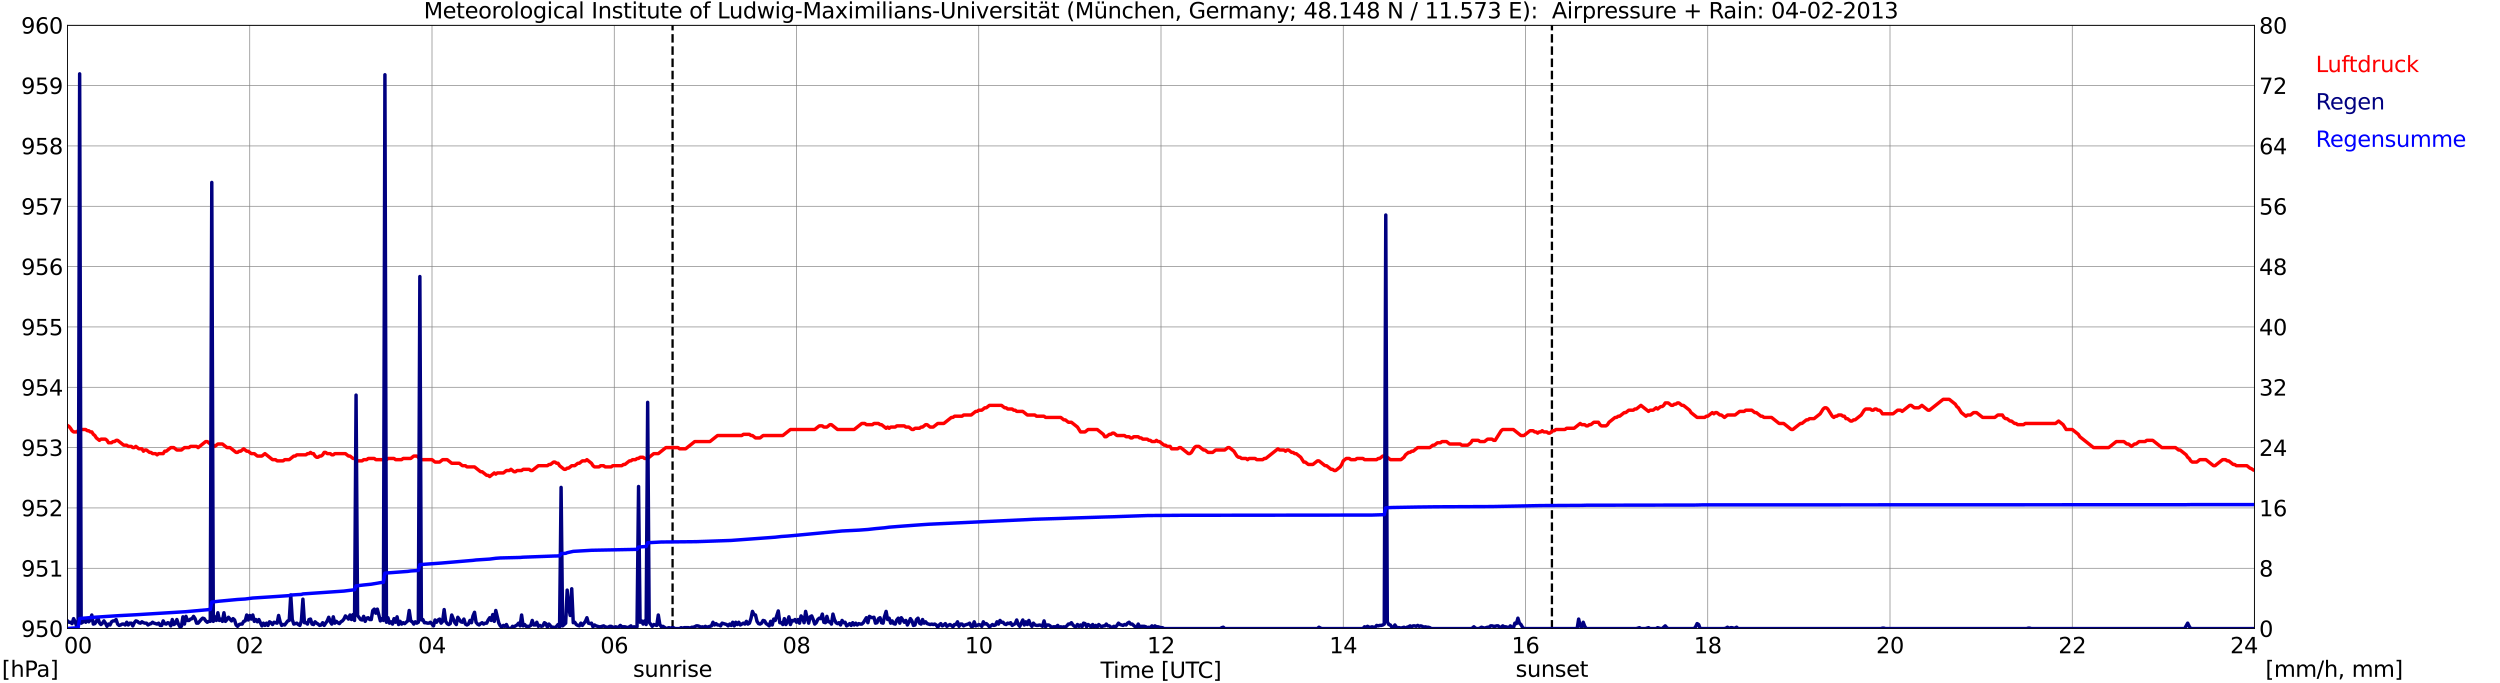 <?xml version="1.0" encoding="utf-8" standalone="no"?>
<!DOCTYPE svg PUBLIC "-//W3C//DTD SVG 1.1//EN"
  "http://www.w3.org/Graphics/SVG/1.1/DTD/svg11.dtd">
<svg xmlns:xlink="http://www.w3.org/1999/xlink" width="1085.4pt" height="296.64pt" viewBox="0 0 1085.4 296.64" xmlns="http://www.w3.org/2000/svg" version="1.1">
 <defs>
  <style type="text/css">*{stroke-linejoin: round; stroke-linecap: butt}</style>
 </defs>
 <g id="figure_1">
  <g id="patch_1">
   <path d="M 0 296.64 
L 1085.4 296.64 
L 1085.4 0 
L 0 0 
z
" style="fill: #ffffff"/>
  </g>
  <g id="axes_1">
   <g id="patch_2">
    <path d="M 29.306 272.909 
L 978.814 272.909 
L 978.814 10.976 
L 29.306 10.976 
z
" style="fill: #ffffff"/>
   </g>
   <g id="patch_3">
    <path d="M 978.814 272.909 
L 978.814 272.909 
L 978.814 10.976 
L 978.814 10.976 
z
" clip-path="url(#p8d2a0ecfb1)" style="fill: #d3d3d3; opacity: 0.25; stroke: #d3d3d3; stroke-linejoin: miter"/>
   </g>
   <g id="matplotlib.axis_1">
    <g id="xtick_1">
     <g id="line2d_1">
      <path d="M 29.306 272.909 
L 29.306 10.976 
" clip-path="url(#p8d2a0ecfb1)" style="fill: none; stroke: #808080; stroke-width: 0.3; stroke-linecap: square"/>
     </g>
     <g id="line2d_2"/>
     <g id="text_1">
      <!--    00 -->
      <g transform="translate(18.733 283.627) scale(0.095 -0.095)">
       <defs>
        <path id="DejaVuSans-20" transform="scale(0.016)"/>
        <path id="DejaVuSans-30" d="M 2034 4250 
Q 1547 4250 1301 3770 
Q 1056 3291 1056 2328 
Q 1056 1369 1301 889 
Q 1547 409 2034 409 
Q 2525 409 2770 889 
Q 3016 1369 3016 2328 
Q 3016 3291 2770 3770 
Q 2525 4250 2034 4250 
z
M 2034 4750 
Q 2819 4750 3233 4129 
Q 3647 3509 3647 2328 
Q 3647 1150 3233 529 
Q 2819 -91 2034 -91 
Q 1250 -91 836 529 
Q 422 1150 422 2328 
Q 422 3509 836 4129 
Q 1250 4750 2034 4750 
z
" transform="scale(0.016)"/>
       </defs>
       <use xlink:href="#DejaVuSans-20"/>
       <use xlink:href="#DejaVuSans-20" transform="translate(31.787 0)"/>
       <use xlink:href="#DejaVuSans-20" transform="translate(63.574 0)"/>
       <use xlink:href="#DejaVuSans-30" transform="translate(95.361 0)"/>
       <use xlink:href="#DejaVuSans-30" transform="translate(158.984 0)"/>
      </g>
     </g>
    </g>
    <g id="xtick_2">
     <g id="line2d_3">
      <path d="M 108.431 272.909 
L 108.431 10.976 
" clip-path="url(#p8d2a0ecfb1)" style="fill: none; stroke: #808080; stroke-width: 0.3; stroke-linecap: square"/>
     </g>
     <g id="line2d_4"/>
     <g id="text_2">
      <!-- 02 -->
      <g transform="translate(102.387 283.627) scale(0.095 -0.095)">
       <defs>
        <path id="DejaVuSans-32" d="M 1228 531 
L 3431 531 
L 3431 0 
L 469 0 
L 469 531 
Q 828 903 1448 1529 
Q 2069 2156 2228 2338 
Q 2531 2678 2651 2914 
Q 2772 3150 2772 3378 
Q 2772 3750 2511 3984 
Q 2250 4219 1831 4219 
Q 1534 4219 1204 4116 
Q 875 4013 500 3803 
L 500 4441 
Q 881 4594 1212 4672 
Q 1544 4750 1819 4750 
Q 2544 4750 2975 4387 
Q 3406 4025 3406 3419 
Q 3406 3131 3298 2873 
Q 3191 2616 2906 2266 
Q 2828 2175 2409 1742 
Q 1991 1309 1228 531 
z
" transform="scale(0.016)"/>
       </defs>
       <use xlink:href="#DejaVuSans-30"/>
       <use xlink:href="#DejaVuSans-32" transform="translate(63.623 0)"/>
      </g>
     </g>
    </g>
    <g id="xtick_3">
     <g id="line2d_5">
      <path d="M 187.557 272.909 
L 187.557 10.976 
" clip-path="url(#p8d2a0ecfb1)" style="fill: none; stroke: #808080; stroke-width: 0.3; stroke-linecap: square"/>
     </g>
     <g id="line2d_6"/>
     <g id="text_3">
      <!-- 04 -->
      <g transform="translate(181.513 283.627) scale(0.095 -0.095)">
       <defs>
        <path id="DejaVuSans-34" d="M 2419 4116 
L 825 1625 
L 2419 1625 
L 2419 4116 
z
M 2253 4666 
L 3047 4666 
L 3047 1625 
L 3713 1625 
L 3713 1100 
L 3047 1100 
L 3047 0 
L 2419 0 
L 2419 1100 
L 313 1100 
L 313 1709 
L 2253 4666 
z
" transform="scale(0.016)"/>
       </defs>
       <use xlink:href="#DejaVuSans-30"/>
       <use xlink:href="#DejaVuSans-34" transform="translate(63.623 0)"/>
      </g>
     </g>
    </g>
    <g id="xtick_4">
     <g id="line2d_7">
      <path d="M 266.683 272.909 
L 266.683 10.976 
" clip-path="url(#p8d2a0ecfb1)" style="fill: none; stroke: #808080; stroke-width: 0.3; stroke-linecap: square"/>
     </g>
     <g id="line2d_8"/>
     <g id="text_4">
      <!-- 06 -->
      <g transform="translate(260.638 283.627) scale(0.095 -0.095)">
       <defs>
        <path id="DejaVuSans-36" d="M 2113 2584 
Q 1688 2584 1439 2293 
Q 1191 2003 1191 1497 
Q 1191 994 1439 701 
Q 1688 409 2113 409 
Q 2538 409 2786 701 
Q 3034 994 3034 1497 
Q 3034 2003 2786 2293 
Q 2538 2584 2113 2584 
z
M 3366 4563 
L 3366 3988 
Q 3128 4100 2886 4159 
Q 2644 4219 2406 4219 
Q 1781 4219 1451 3797 
Q 1122 3375 1075 2522 
Q 1259 2794 1537 2939 
Q 1816 3084 2150 3084 
Q 2853 3084 3261 2657 
Q 3669 2231 3669 1497 
Q 3669 778 3244 343 
Q 2819 -91 2113 -91 
Q 1303 -91 875 529 
Q 447 1150 447 2328 
Q 447 3434 972 4092 
Q 1497 4750 2381 4750 
Q 2619 4750 2861 4703 
Q 3103 4656 3366 4563 
z
" transform="scale(0.016)"/>
       </defs>
       <use xlink:href="#DejaVuSans-30"/>
       <use xlink:href="#DejaVuSans-36" transform="translate(63.623 0)"/>
      </g>
     </g>
    </g>
    <g id="xtick_5">
     <g id="line2d_9">
      <path d="M 345.808 272.909 
L 345.808 10.976 
" clip-path="url(#p8d2a0ecfb1)" style="fill: none; stroke: #808080; stroke-width: 0.3; stroke-linecap: square"/>
     </g>
     <g id="line2d_10"/>
     <g id="text_5">
      <!-- 08 -->
      <g transform="translate(339.764 283.627) scale(0.095 -0.095)">
       <defs>
        <path id="DejaVuSans-38" d="M 2034 2216 
Q 1584 2216 1326 1975 
Q 1069 1734 1069 1313 
Q 1069 891 1326 650 
Q 1584 409 2034 409 
Q 2484 409 2743 651 
Q 3003 894 3003 1313 
Q 3003 1734 2745 1975 
Q 2488 2216 2034 2216 
z
M 1403 2484 
Q 997 2584 770 2862 
Q 544 3141 544 3541 
Q 544 4100 942 4425 
Q 1341 4750 2034 4750 
Q 2731 4750 3128 4425 
Q 3525 4100 3525 3541 
Q 3525 3141 3298 2862 
Q 3072 2584 2669 2484 
Q 3125 2378 3379 2068 
Q 3634 1759 3634 1313 
Q 3634 634 3220 271 
Q 2806 -91 2034 -91 
Q 1263 -91 848 271 
Q 434 634 434 1313 
Q 434 1759 690 2068 
Q 947 2378 1403 2484 
z
M 1172 3481 
Q 1172 3119 1398 2916 
Q 1625 2713 2034 2713 
Q 2441 2713 2670 2916 
Q 2900 3119 2900 3481 
Q 2900 3844 2670 4047 
Q 2441 4250 2034 4250 
Q 1625 4250 1398 4047 
Q 1172 3844 1172 3481 
z
" transform="scale(0.016)"/>
       </defs>
       <use xlink:href="#DejaVuSans-30"/>
       <use xlink:href="#DejaVuSans-38" transform="translate(63.623 0)"/>
      </g>
     </g>
    </g>
    <g id="xtick_6">
     <g id="line2d_11">
      <path d="M 424.934 272.909 
L 424.934 10.976 
" clip-path="url(#p8d2a0ecfb1)" style="fill: none; stroke: #808080; stroke-width: 0.3; stroke-linecap: square"/>
     </g>
     <g id="line2d_12"/>
     <g id="text_6">
      <!-- 10 -->
      <g transform="translate(418.89 283.627) scale(0.095 -0.095)">
       <defs>
        <path id="DejaVuSans-31" d="M 794 531 
L 1825 531 
L 1825 4091 
L 703 3866 
L 703 4441 
L 1819 4666 
L 2450 4666 
L 2450 531 
L 3481 531 
L 3481 0 
L 794 0 
L 794 531 
z
" transform="scale(0.016)"/>
       </defs>
       <use xlink:href="#DejaVuSans-31"/>
       <use xlink:href="#DejaVuSans-30" transform="translate(63.623 0)"/>
      </g>
     </g>
    </g>
    <g id="xtick_7">
     <g id="line2d_13">
      <path d="M 504.06 272.909 
L 504.06 10.976 
" clip-path="url(#p8d2a0ecfb1)" style="fill: none; stroke: #808080; stroke-width: 0.3; stroke-linecap: square"/>
     </g>
     <g id="line2d_14"/>
     <g id="text_7">
      <!-- 12 -->
      <g transform="translate(498.015 283.627) scale(0.095 -0.095)">
       <use xlink:href="#DejaVuSans-31"/>
       <use xlink:href="#DejaVuSans-32" transform="translate(63.623 0)"/>
      </g>
     </g>
    </g>
    <g id="xtick_8">
     <g id="line2d_15">
      <path d="M 583.185 272.909 
L 583.185 10.976 
" clip-path="url(#p8d2a0ecfb1)" style="fill: none; stroke: #808080; stroke-width: 0.3; stroke-linecap: square"/>
     </g>
     <g id="line2d_16"/>
     <g id="text_8">
      <!-- 14 -->
      <g transform="translate(577.141 283.627) scale(0.095 -0.095)">
       <use xlink:href="#DejaVuSans-31"/>
       <use xlink:href="#DejaVuSans-34" transform="translate(63.623 0)"/>
      </g>
     </g>
    </g>
    <g id="xtick_9">
     <g id="line2d_17">
      <path d="M 662.311 272.909 
L 662.311 10.976 
" clip-path="url(#p8d2a0ecfb1)" style="fill: none; stroke: #808080; stroke-width: 0.3; stroke-linecap: square"/>
     </g>
     <g id="line2d_18"/>
     <g id="text_9">
      <!-- 16 -->
      <g transform="translate(656.267 283.627) scale(0.095 -0.095)">
       <use xlink:href="#DejaVuSans-31"/>
       <use xlink:href="#DejaVuSans-36" transform="translate(63.623 0)"/>
      </g>
     </g>
    </g>
    <g id="xtick_10">
     <g id="line2d_19">
      <path d="M 741.437 272.909 
L 741.437 10.976 
" clip-path="url(#p8d2a0ecfb1)" style="fill: none; stroke: #808080; stroke-width: 0.3; stroke-linecap: square"/>
     </g>
     <g id="line2d_20"/>
     <g id="text_10">
      <!-- 18 -->
      <g transform="translate(735.392 283.627) scale(0.095 -0.095)">
       <use xlink:href="#DejaVuSans-31"/>
       <use xlink:href="#DejaVuSans-38" transform="translate(63.623 0)"/>
      </g>
     </g>
    </g>
    <g id="xtick_11">
     <g id="line2d_21">
      <path d="M 820.562 272.909 
L 820.562 10.976 
" clip-path="url(#p8d2a0ecfb1)" style="fill: none; stroke: #808080; stroke-width: 0.3; stroke-linecap: square"/>
     </g>
     <g id="line2d_22"/>
     <g id="text_11">
      <!-- 20 -->
      <g transform="translate(814.518 283.627) scale(0.095 -0.095)">
       <use xlink:href="#DejaVuSans-32"/>
       <use xlink:href="#DejaVuSans-30" transform="translate(63.623 0)"/>
      </g>
     </g>
    </g>
    <g id="xtick_12">
     <g id="line2d_23">
      <path d="M 899.688 272.909 
L 899.688 10.976 
" clip-path="url(#p8d2a0ecfb1)" style="fill: none; stroke: #808080; stroke-width: 0.3; stroke-linecap: square"/>
     </g>
     <g id="line2d_24"/>
     <g id="text_12">
      <!-- 22 -->
      <g transform="translate(893.644 283.627) scale(0.095 -0.095)">
       <use xlink:href="#DejaVuSans-32"/>
       <use xlink:href="#DejaVuSans-32" transform="translate(63.623 0)"/>
      </g>
     </g>
    </g>
    <g id="xtick_13">
     <g id="line2d_25">
      <path d="M 978.814 272.909 
L 978.814 10.976 
" clip-path="url(#p8d2a0ecfb1)" style="fill: none; stroke: #808080; stroke-width: 0.3; stroke-linecap: square"/>
     </g>
     <g id="line2d_26"/>
     <g id="text_13">
      <!-- 24    -->
      <g transform="translate(968.241 283.627) scale(0.095 -0.095)">
       <use xlink:href="#DejaVuSans-32"/>
       <use xlink:href="#DejaVuSans-34" transform="translate(63.623 0)"/>
       <use xlink:href="#DejaVuSans-20" transform="translate(127.246 0)"/>
       <use xlink:href="#DejaVuSans-20" transform="translate(159.033 0)"/>
       <use xlink:href="#DejaVuSans-20" transform="translate(190.82 0)"/>
      </g>
     </g>
    </g>
    <g id="text_14">
     <!-- Time [UTC] -->
     <g transform="translate(477.806 294.322) scale(0.095 -0.095)">
      <defs>
       <path id="DejaVuSans-54" d="M -19 4666 
L 3928 4666 
L 3928 4134 
L 2272 4134 
L 2272 0 
L 1638 0 
L 1638 4134 
L -19 4134 
L -19 4666 
z
" transform="scale(0.016)"/>
       <path id="DejaVuSans-69" d="M 603 3500 
L 1178 3500 
L 1178 0 
L 603 0 
L 603 3500 
z
M 603 4863 
L 1178 4863 
L 1178 4134 
L 603 4134 
L 603 4863 
z
" transform="scale(0.016)"/>
       <path id="DejaVuSans-6d" d="M 3328 2828 
Q 3544 3216 3844 3400 
Q 4144 3584 4550 3584 
Q 5097 3584 5394 3201 
Q 5691 2819 5691 2113 
L 5691 0 
L 5113 0 
L 5113 2094 
Q 5113 2597 4934 2840 
Q 4756 3084 4391 3084 
Q 3944 3084 3684 2787 
Q 3425 2491 3425 1978 
L 3425 0 
L 2847 0 
L 2847 2094 
Q 2847 2600 2669 2842 
Q 2491 3084 2119 3084 
Q 1678 3084 1418 2786 
Q 1159 2488 1159 1978 
L 1159 0 
L 581 0 
L 581 3500 
L 1159 3500 
L 1159 2956 
Q 1356 3278 1631 3431 
Q 1906 3584 2284 3584 
Q 2666 3584 2933 3390 
Q 3200 3197 3328 2828 
z
" transform="scale(0.016)"/>
       <path id="DejaVuSans-65" d="M 3597 1894 
L 3597 1613 
L 953 1613 
Q 991 1019 1311 708 
Q 1631 397 2203 397 
Q 2534 397 2845 478 
Q 3156 559 3463 722 
L 3463 178 
Q 3153 47 2828 -22 
Q 2503 -91 2169 -91 
Q 1331 -91 842 396 
Q 353 884 353 1716 
Q 353 2575 817 3079 
Q 1281 3584 2069 3584 
Q 2775 3584 3186 3129 
Q 3597 2675 3597 1894 
z
M 3022 2063 
Q 3016 2534 2758 2815 
Q 2500 3097 2075 3097 
Q 1594 3097 1305 2825 
Q 1016 2553 972 2059 
L 3022 2063 
z
" transform="scale(0.016)"/>
       <path id="DejaVuSans-5b" d="M 550 4863 
L 1875 4863 
L 1875 4416 
L 1125 4416 
L 1125 -397 
L 1875 -397 
L 1875 -844 
L 550 -844 
L 550 4863 
z
" transform="scale(0.016)"/>
       <path id="DejaVuSans-55" d="M 556 4666 
L 1191 4666 
L 1191 1831 
Q 1191 1081 1462 751 
Q 1734 422 2344 422 
Q 2950 422 3222 751 
Q 3494 1081 3494 1831 
L 3494 4666 
L 4128 4666 
L 4128 1753 
Q 4128 841 3676 375 
Q 3225 -91 2344 -91 
Q 1459 -91 1007 375 
Q 556 841 556 1753 
L 556 4666 
z
" transform="scale(0.016)"/>
       <path id="DejaVuSans-43" d="M 4122 4306 
L 4122 3641 
Q 3803 3938 3442 4084 
Q 3081 4231 2675 4231 
Q 1875 4231 1450 3742 
Q 1025 3253 1025 2328 
Q 1025 1406 1450 917 
Q 1875 428 2675 428 
Q 3081 428 3442 575 
Q 3803 722 4122 1019 
L 4122 359 
Q 3791 134 3420 21 
Q 3050 -91 2638 -91 
Q 1578 -91 968 557 
Q 359 1206 359 2328 
Q 359 3453 968 4101 
Q 1578 4750 2638 4750 
Q 3056 4750 3426 4639 
Q 3797 4528 4122 4306 
z
" transform="scale(0.016)"/>
       <path id="DejaVuSans-5d" d="M 1947 4863 
L 1947 -844 
L 622 -844 
L 622 -397 
L 1369 -397 
L 1369 4416 
L 622 4416 
L 622 4863 
L 1947 4863 
z
" transform="scale(0.016)"/>
      </defs>
      <use xlink:href="#DejaVuSans-54"/>
      <use xlink:href="#DejaVuSans-69" transform="translate(57.959 0)"/>
      <use xlink:href="#DejaVuSans-6d" transform="translate(85.742 0)"/>
      <use xlink:href="#DejaVuSans-65" transform="translate(183.154 0)"/>
      <use xlink:href="#DejaVuSans-20" transform="translate(244.678 0)"/>
      <use xlink:href="#DejaVuSans-5b" transform="translate(276.465 0)"/>
      <use xlink:href="#DejaVuSans-55" transform="translate(315.479 0)"/>
      <use xlink:href="#DejaVuSans-54" transform="translate(388.672 0)"/>
      <use xlink:href="#DejaVuSans-43" transform="translate(443.881 0)"/>
      <use xlink:href="#DejaVuSans-5d" transform="translate(513.705 0)"/>
     </g>
    </g>
   </g>
   <g id="matplotlib.axis_2">
    <g id="ytick_1">
     <g id="line2d_27">
      <path d="M 29.306 272.909 
L 978.814 272.909 
" clip-path="url(#p8d2a0ecfb1)" style="fill: none; stroke: #808080; stroke-width: 0.3; stroke-linecap: square"/>
     </g>
     <g id="line2d_28"/>
     <g id="text_15">
      <!-- 950 -->
      <g transform="translate(9.173 276.518) scale(0.095 -0.095)">
       <defs>
        <path id="DejaVuSans-39" d="M 703 97 
L 703 672 
Q 941 559 1184 500 
Q 1428 441 1663 441 
Q 2288 441 2617 861 
Q 2947 1281 2994 2138 
Q 2813 1869 2534 1725 
Q 2256 1581 1919 1581 
Q 1219 1581 811 2004 
Q 403 2428 403 3163 
Q 403 3881 828 4315 
Q 1253 4750 1959 4750 
Q 2769 4750 3195 4129 
Q 3622 3509 3622 2328 
Q 3622 1225 3098 567 
Q 2575 -91 1691 -91 
Q 1453 -91 1209 -44 
Q 966 3 703 97 
z
M 1959 2075 
Q 2384 2075 2632 2365 
Q 2881 2656 2881 3163 
Q 2881 3666 2632 3958 
Q 2384 4250 1959 4250 
Q 1534 4250 1286 3958 
Q 1038 3666 1038 3163 
Q 1038 2656 1286 2365 
Q 1534 2075 1959 2075 
z
" transform="scale(0.016)"/>
        <path id="DejaVuSans-35" d="M 691 4666 
L 3169 4666 
L 3169 4134 
L 1269 4134 
L 1269 2991 
Q 1406 3038 1543 3061 
Q 1681 3084 1819 3084 
Q 2600 3084 3056 2656 
Q 3513 2228 3513 1497 
Q 3513 744 3044 326 
Q 2575 -91 1722 -91 
Q 1428 -91 1123 -41 
Q 819 9 494 109 
L 494 744 
Q 775 591 1075 516 
Q 1375 441 1709 441 
Q 2250 441 2565 725 
Q 2881 1009 2881 1497 
Q 2881 1984 2565 2268 
Q 2250 2553 1709 2553 
Q 1456 2553 1204 2497 
Q 953 2441 691 2322 
L 691 4666 
z
" transform="scale(0.016)"/>
       </defs>
       <use xlink:href="#DejaVuSans-39"/>
       <use xlink:href="#DejaVuSans-35" transform="translate(63.623 0)"/>
       <use xlink:href="#DejaVuSans-30" transform="translate(127.246 0)"/>
      </g>
     </g>
    </g>
    <g id="ytick_2">
     <g id="line2d_29">
      <path d="M 29.306 246.715 
L 978.814 246.715 
" clip-path="url(#p8d2a0ecfb1)" style="fill: none; stroke: #808080; stroke-width: 0.3; stroke-linecap: square"/>
     </g>
     <g id="line2d_30"/>
     <g id="text_16">
      <!-- 951 -->
      <g transform="translate(9.173 250.325) scale(0.095 -0.095)">
       <use xlink:href="#DejaVuSans-39"/>
       <use xlink:href="#DejaVuSans-35" transform="translate(63.623 0)"/>
       <use xlink:href="#DejaVuSans-31" transform="translate(127.246 0)"/>
      </g>
     </g>
    </g>
    <g id="ytick_3">
     <g id="line2d_31">
      <path d="M 29.306 220.522 
L 978.814 220.522 
" clip-path="url(#p8d2a0ecfb1)" style="fill: none; stroke: #808080; stroke-width: 0.3; stroke-linecap: square"/>
     </g>
     <g id="line2d_32"/>
     <g id="text_17">
      <!-- 952 -->
      <g transform="translate(9.173 224.131) scale(0.095 -0.095)">
       <use xlink:href="#DejaVuSans-39"/>
       <use xlink:href="#DejaVuSans-35" transform="translate(63.623 0)"/>
       <use xlink:href="#DejaVuSans-32" transform="translate(127.246 0)"/>
      </g>
     </g>
    </g>
    <g id="ytick_4">
     <g id="line2d_33">
      <path d="M 29.306 194.329 
L 978.814 194.329 
" clip-path="url(#p8d2a0ecfb1)" style="fill: none; stroke: #808080; stroke-width: 0.3; stroke-linecap: square"/>
     </g>
     <g id="line2d_34"/>
     <g id="text_18">
      <!-- 953 -->
      <g transform="translate(9.173 197.938) scale(0.095 -0.095)">
       <defs>
        <path id="DejaVuSans-33" d="M 2597 2516 
Q 3050 2419 3304 2112 
Q 3559 1806 3559 1356 
Q 3559 666 3084 287 
Q 2609 -91 1734 -91 
Q 1441 -91 1130 -33 
Q 819 25 488 141 
L 488 750 
Q 750 597 1062 519 
Q 1375 441 1716 441 
Q 2309 441 2620 675 
Q 2931 909 2931 1356 
Q 2931 1769 2642 2001 
Q 2353 2234 1838 2234 
L 1294 2234 
L 1294 2753 
L 1863 2753 
Q 2328 2753 2575 2939 
Q 2822 3125 2822 3475 
Q 2822 3834 2567 4026 
Q 2313 4219 1838 4219 
Q 1578 4219 1281 4162 
Q 984 4106 628 3988 
L 628 4550 
Q 988 4650 1302 4700 
Q 1616 4750 1894 4750 
Q 2613 4750 3031 4423 
Q 3450 4097 3450 3541 
Q 3450 3153 3228 2886 
Q 3006 2619 2597 2516 
z
" transform="scale(0.016)"/>
       </defs>
       <use xlink:href="#DejaVuSans-39"/>
       <use xlink:href="#DejaVuSans-35" transform="translate(63.623 0)"/>
       <use xlink:href="#DejaVuSans-33" transform="translate(127.246 0)"/>
      </g>
     </g>
    </g>
    <g id="ytick_5">
     <g id="line2d_35">
      <path d="M 29.306 168.136 
L 978.814 168.136 
" clip-path="url(#p8d2a0ecfb1)" style="fill: none; stroke: #808080; stroke-width: 0.3; stroke-linecap: square"/>
     </g>
     <g id="line2d_36"/>
     <g id="text_19">
      <!-- 954 -->
      <g transform="translate(9.173 171.745) scale(0.095 -0.095)">
       <use xlink:href="#DejaVuSans-39"/>
       <use xlink:href="#DejaVuSans-35" transform="translate(63.623 0)"/>
       <use xlink:href="#DejaVuSans-34" transform="translate(127.246 0)"/>
      </g>
     </g>
    </g>
    <g id="ytick_6">
     <g id="line2d_37">
      <path d="M 29.306 141.942 
L 978.814 141.942 
" clip-path="url(#p8d2a0ecfb1)" style="fill: none; stroke: #808080; stroke-width: 0.3; stroke-linecap: square"/>
     </g>
     <g id="line2d_38"/>
     <g id="text_20">
      <!-- 955 -->
      <g transform="translate(9.173 145.551) scale(0.095 -0.095)">
       <use xlink:href="#DejaVuSans-39"/>
       <use xlink:href="#DejaVuSans-35" transform="translate(63.623 0)"/>
       <use xlink:href="#DejaVuSans-35" transform="translate(127.246 0)"/>
      </g>
     </g>
    </g>
    <g id="ytick_7">
     <g id="line2d_39">
      <path d="M 29.306 115.749 
L 978.814 115.749 
" clip-path="url(#p8d2a0ecfb1)" style="fill: none; stroke: #808080; stroke-width: 0.3; stroke-linecap: square"/>
     </g>
     <g id="line2d_40"/>
     <g id="text_21">
      <!-- 956 -->
      <g transform="translate(9.173 119.358) scale(0.095 -0.095)">
       <use xlink:href="#DejaVuSans-39"/>
       <use xlink:href="#DejaVuSans-35" transform="translate(63.623 0)"/>
       <use xlink:href="#DejaVuSans-36" transform="translate(127.246 0)"/>
      </g>
     </g>
    </g>
    <g id="ytick_8">
     <g id="line2d_41">
      <path d="M 29.306 89.556 
L 978.814 89.556 
" clip-path="url(#p8d2a0ecfb1)" style="fill: none; stroke: #808080; stroke-width: 0.3; stroke-linecap: square"/>
     </g>
     <g id="line2d_42"/>
     <g id="text_22">
      <!-- 957 -->
      <g transform="translate(9.173 93.165) scale(0.095 -0.095)">
       <defs>
        <path id="DejaVuSans-37" d="M 525 4666 
L 3525 4666 
L 3525 4397 
L 1831 0 
L 1172 0 
L 2766 4134 
L 525 4134 
L 525 4666 
z
" transform="scale(0.016)"/>
       </defs>
       <use xlink:href="#DejaVuSans-39"/>
       <use xlink:href="#DejaVuSans-35" transform="translate(63.623 0)"/>
       <use xlink:href="#DejaVuSans-37" transform="translate(127.246 0)"/>
      </g>
     </g>
    </g>
    <g id="ytick_9">
     <g id="line2d_43">
      <path d="M 29.306 63.362 
L 978.814 63.362 
" clip-path="url(#p8d2a0ecfb1)" style="fill: none; stroke: #808080; stroke-width: 0.3; stroke-linecap: square"/>
     </g>
     <g id="line2d_44"/>
     <g id="text_23">
      <!-- 958 -->
      <g transform="translate(9.173 66.972) scale(0.095 -0.095)">
       <use xlink:href="#DejaVuSans-39"/>
       <use xlink:href="#DejaVuSans-35" transform="translate(63.623 0)"/>
       <use xlink:href="#DejaVuSans-38" transform="translate(127.246 0)"/>
      </g>
     </g>
    </g>
    <g id="ytick_10">
     <g id="line2d_45">
      <path d="M 29.306 37.169 
L 978.814 37.169 
" clip-path="url(#p8d2a0ecfb1)" style="fill: none; stroke: #808080; stroke-width: 0.3; stroke-linecap: square"/>
     </g>
     <g id="line2d_46"/>
     <g id="text_24">
      <!-- 959 -->
      <g transform="translate(9.173 40.778) scale(0.095 -0.095)">
       <use xlink:href="#DejaVuSans-39"/>
       <use xlink:href="#DejaVuSans-35" transform="translate(63.623 0)"/>
       <use xlink:href="#DejaVuSans-39" transform="translate(127.246 0)"/>
      </g>
     </g>
    </g>
    <g id="ytick_11">
     <g id="line2d_47">
      <path d="M 29.306 10.976 
L 978.814 10.976 
" clip-path="url(#p8d2a0ecfb1)" style="fill: none; stroke: #808080; stroke-width: 0.3; stroke-linecap: square"/>
     </g>
     <g id="line2d_48"/>
     <g id="text_25">
      <!-- 960 -->
      <g transform="translate(9.173 14.585) scale(0.095 -0.095)">
       <use xlink:href="#DejaVuSans-39"/>
       <use xlink:href="#DejaVuSans-36" transform="translate(63.623 0)"/>
       <use xlink:href="#DejaVuSans-30" transform="translate(127.246 0)"/>
      </g>
     </g>
    </g>
   </g>
   <g id="line2d_49">
    <path d="M 292.003 272.909 
L 292.003 10.976 
" clip-path="url(#p8d2a0ecfb1)" style="fill: none; stroke-dasharray: 3.7,1.6; stroke-dashoffset: 0; stroke: #000000"/>
   </g>
   <g id="line2d_50">
    <path d="M 673.784 272.909 
L 673.784 10.976 
" clip-path="url(#p8d2a0ecfb1)" style="fill: none; stroke-dasharray: 3.7,1.6; stroke-dashoffset: 0; stroke: #000000"/>
   </g>
   <g id="line2d_51">
    <path d="M 29.306 184.725 
L 29.965 185.161 
L 30.625 185.947 
L 31.284 186.995 
L 31.943 187.519 
L 33.262 187.519 
L 34.581 186.471 
L 37.218 186.471 
L 37.878 186.995 
L 38.537 186.995 
L 39.197 187.519 
L 39.856 187.519 
L 40.515 188.566 
L 41.175 189.09 
L 41.834 190.138 
L 43.153 191.186 
L 43.812 190.662 
L 45.79 190.662 
L 46.45 191.186 
L 47.109 192.233 
L 48.428 192.233 
L 49.087 191.71 
L 49.747 191.71 
L 50.406 191.186 
L 51.065 191.186 
L 53.703 193.281 
L 55.022 193.281 
L 55.681 193.805 
L 57 193.805 
L 57.659 194.329 
L 58.319 194.329 
L 58.978 193.805 
L 60.297 194.853 
L 61.615 194.853 
L 62.275 195.9 
L 62.934 195.377 
L 63.594 195.377 
L 64.912 196.424 
L 65.572 196.424 
L 66.231 196.948 
L 67.55 196.948 
L 68.209 197.472 
L 68.869 196.948 
L 70.847 196.948 
L 71.506 195.9 
L 72.166 195.9 
L 74.144 194.329 
L 75.462 194.329 
L 76.781 195.377 
L 78.759 195.377 
L 80.078 194.329 
L 82.056 194.329 
L 82.716 193.805 
L 85.353 193.805 
L 86.013 194.329 
L 89.309 191.71 
L 89.969 191.71 
L 91.288 192.757 
L 91.947 192.757 
L 93.266 193.805 
L 94.584 192.757 
L 96.563 192.757 
L 98.541 194.329 
L 99.86 194.329 
L 102.497 196.424 
L 103.156 196.424 
L 103.816 195.9 
L 104.475 195.9 
L 105.794 194.853 
L 107.113 195.9 
L 107.772 195.9 
L 109.091 196.948 
L 110.41 196.948 
L 111.728 197.996 
L 113.707 197.996 
L 115.025 196.948 
L 118.322 199.568 
L 119.641 199.568 
L 120.3 200.091 
L 122.938 200.091 
L 123.597 199.568 
L 125.575 199.568 
L 127.553 197.996 
L 128.213 197.996 
L 128.872 197.472 
L 132.829 197.472 
L 133.488 196.948 
L 134.147 196.948 
L 134.807 196.424 
L 135.466 196.948 
L 136.125 196.948 
L 136.785 197.996 
L 137.444 198.52 
L 138.104 198.52 
L 138.763 197.996 
L 139.422 197.996 
L 140.082 197.472 
L 140.741 196.424 
L 141.4 196.424 
L 142.06 196.948 
L 143.379 196.948 
L 144.038 197.472 
L 144.697 197.472 
L 145.357 196.948 
L 149.972 196.948 
L 151.291 197.996 
L 151.951 197.996 
L 153.269 199.044 
L 153.929 199.044 
L 155.247 200.091 
L 157.226 200.091 
L 157.885 199.568 
L 159.204 199.568 
L 159.863 199.044 
L 162.501 199.044 
L 163.16 199.568 
L 167.776 199.568 
L 168.435 199.044 
L 171.073 199.044 
L 171.732 199.568 
L 174.37 199.568 
L 175.029 199.044 
L 178.326 199.044 
L 179.645 197.996 
L 180.963 197.996 
L 182.941 199.568 
L 187.557 199.568 
L 188.876 200.615 
L 190.854 200.615 
L 192.173 199.568 
L 194.151 199.568 
L 196.129 201.139 
L 199.426 201.139 
L 200.745 202.187 
L 202.063 202.187 
L 202.723 202.711 
L 206.02 202.711 
L 208.657 204.806 
L 209.317 204.806 
L 211.295 206.378 
L 211.954 206.378 
L 212.614 206.902 
L 214.592 205.33 
L 215.251 205.854 
L 215.91 205.33 
L 218.548 205.33 
L 219.867 204.282 
L 221.186 204.282 
L 221.845 203.758 
L 223.164 204.806 
L 223.823 204.806 
L 224.482 204.282 
L 226.461 204.282 
L 227.12 203.758 
L 229.757 203.758 
L 230.417 204.282 
L 231.076 204.282 
L 233.714 202.187 
L 237.67 202.187 
L 238.329 201.663 
L 238.989 201.663 
L 240.308 200.615 
L 240.967 200.615 
L 241.626 201.139 
L 242.286 201.139 
L 242.945 202.187 
L 244.923 203.758 
L 245.583 203.758 
L 246.242 203.235 
L 246.901 203.235 
L 248.22 202.187 
L 249.539 202.187 
L 250.858 201.139 
L 251.517 201.139 
L 252.836 200.091 
L 254.155 200.091 
L 254.814 199.568 
L 256.792 201.139 
L 257.451 202.187 
L 258.111 202.711 
L 260.089 202.711 
L 260.748 202.187 
L 262.067 202.187 
L 262.726 202.711 
L 265.364 202.711 
L 266.023 202.187 
L 269.98 202.187 
L 270.639 201.663 
L 271.298 201.663 
L 273.277 200.091 
L 273.936 200.091 
L 274.595 199.568 
L 275.914 199.568 
L 276.573 199.044 
L 277.233 199.044 
L 277.892 198.52 
L 279.211 198.52 
L 279.87 199.044 
L 281.189 199.044 
L 283.827 196.948 
L 285.805 196.948 
L 289.102 194.329 
L 294.377 194.329 
L 295.036 194.853 
L 297.674 194.853 
L 301.63 191.71 
L 308.224 191.71 
L 311.521 189.09 
L 322.071 189.09 
L 322.73 188.566 
L 325.368 188.566 
L 326.027 189.09 
L 326.686 189.09 
L 328.005 190.138 
L 329.983 190.138 
L 331.302 189.09 
L 339.874 189.09 
L 343.171 186.471 
L 353.721 186.471 
L 355.699 184.899 
L 357.018 184.899 
L 357.677 185.423 
L 358.996 185.423 
L 360.315 184.375 
L 360.974 184.375 
L 363.612 186.471 
L 370.865 186.471 
L 374.162 183.852 
L 375.481 183.852 
L 376.14 184.375 
L 378.777 184.375 
L 379.437 183.852 
L 381.415 183.852 
L 382.074 184.375 
L 382.734 184.375 
L 384.712 185.947 
L 385.371 185.423 
L 386.031 185.947 
L 386.69 185.423 
L 388.668 185.423 
L 389.328 184.899 
L 392.624 184.899 
L 393.284 185.423 
L 394.603 185.423 
L 395.921 186.471 
L 396.581 186.471 
L 397.24 185.947 
L 399.218 185.947 
L 399.878 185.423 
L 400.537 185.423 
L 401.856 184.375 
L 402.515 184.375 
L 403.834 185.423 
L 405.153 185.423 
L 407.131 183.852 
L 409.768 183.852 
L 413.065 181.232 
L 413.725 181.232 
L 414.384 180.708 
L 417.681 180.708 
L 418.34 180.184 
L 421.637 180.184 
L 423.615 178.613 
L 424.275 178.613 
L 424.934 178.089 
L 426.253 178.089 
L 427.572 177.041 
L 428.231 177.041 
L 429.55 175.994 
L 434.825 175.994 
L 436.144 177.041 
L 436.803 177.041 
L 437.462 177.565 
L 439.44 177.565 
L 440.1 178.089 
L 440.759 178.089 
L 441.419 178.613 
L 444.056 178.613 
L 446.034 180.184 
L 449.331 180.184 
L 449.991 180.708 
L 453.287 180.708 
L 453.947 181.232 
L 460.541 181.232 
L 461.859 182.28 
L 462.519 182.28 
L 463.838 183.328 
L 465.156 183.328 
L 467.794 185.423 
L 469.113 187.519 
L 471.091 187.519 
L 472.409 186.471 
L 476.366 186.471 
L 479.003 188.566 
L 479.663 189.614 
L 480.322 189.614 
L 481.641 188.566 
L 482.3 188.566 
L 482.96 188.042 
L 483.619 188.042 
L 484.938 189.09 
L 488.235 189.09 
L 488.894 189.614 
L 490.213 189.614 
L 490.872 190.138 
L 491.532 190.138 
L 492.191 189.614 
L 494.169 189.614 
L 494.828 190.138 
L 495.488 190.138 
L 496.147 190.662 
L 498.125 190.662 
L 498.785 191.186 
L 499.444 191.186 
L 500.103 191.71 
L 501.422 191.71 
L 502.082 191.186 
L 502.741 191.71 
L 503.4 191.71 
L 505.379 193.281 
L 506.038 193.281 
L 506.697 193.805 
L 508.016 193.805 
L 508.675 194.853 
L 511.313 194.853 
L 511.972 194.329 
L 512.632 194.329 
L 515.929 196.948 
L 516.588 196.948 
L 517.247 196.424 
L 518.566 194.329 
L 519.226 193.805 
L 520.544 193.805 
L 522.522 195.377 
L 523.182 195.377 
L 524.501 196.424 
L 526.479 196.424 
L 527.797 195.377 
L 531.754 195.377 
L 533.073 194.329 
L 533.732 194.329 
L 535.71 195.9 
L 537.029 197.996 
L 537.688 198.52 
L 538.348 198.52 
L 539.007 199.044 
L 540.985 199.044 
L 541.644 199.568 
L 542.304 199.044 
L 544.941 199.044 
L 545.601 199.568 
L 548.238 199.568 
L 548.898 199.044 
L 549.557 199.044 
L 554.832 194.853 
L 555.491 195.377 
L 557.47 195.377 
L 558.129 195.9 
L 558.788 195.377 
L 559.448 195.377 
L 560.766 196.424 
L 561.426 196.424 
L 562.085 196.948 
L 562.745 196.948 
L 564.723 198.52 
L 566.042 200.615 
L 566.701 200.615 
L 568.02 201.663 
L 569.998 201.663 
L 571.976 200.091 
L 572.635 200.091 
L 575.273 202.187 
L 575.932 202.187 
L 577.91 203.758 
L 578.57 203.758 
L 579.229 204.282 
L 579.889 204.282 
L 581.867 202.711 
L 582.526 201.663 
L 583.185 200.091 
L 584.504 199.044 
L 585.823 199.044 
L 586.482 199.568 
L 588.46 199.568 
L 589.12 199.044 
L 591.757 199.044 
L 592.417 199.568 
L 597.692 199.568 
L 598.351 199.044 
L 599.011 199.044 
L 600.329 197.996 
L 600.989 197.996 
L 601.648 198.52 
L 602.307 198.52 
L 603.626 199.568 
L 608.242 199.568 
L 609.561 198.52 
L 610.22 197.472 
L 611.539 196.424 
L 612.198 196.424 
L 612.858 195.9 
L 613.517 195.9 
L 615.495 194.329 
L 620.77 194.329 
L 622.089 193.281 
L 622.748 193.281 
L 624.067 192.233 
L 625.386 192.233 
L 626.045 191.71 
L 628.023 191.71 
L 629.342 192.757 
L 633.958 192.757 
L 634.617 193.281 
L 637.255 193.281 
L 638.573 192.233 
L 639.233 191.186 
L 641.87 191.186 
L 642.53 191.71 
L 644.508 191.71 
L 645.827 190.662 
L 647.805 190.662 
L 648.464 191.186 
L 649.123 191.186 
L 651.761 186.995 
L 652.42 186.471 
L 657.036 186.471 
L 660.333 189.09 
L 661.652 189.09 
L 664.289 186.995 
L 665.608 186.995 
L 666.267 187.519 
L 666.927 187.519 
L 667.586 188.042 
L 668.246 187.519 
L 668.905 187.519 
L 669.564 186.995 
L 670.224 187.519 
L 671.542 187.519 
L 672.202 188.042 
L 672.861 188.042 
L 674.18 186.995 
L 674.839 186.995 
L 675.499 186.471 
L 679.455 186.471 
L 680.114 185.947 
L 683.411 185.947 
L 686.049 183.852 
L 686.708 184.375 
L 688.027 184.375 
L 688.686 184.899 
L 689.346 184.899 
L 690.005 184.375 
L 690.664 184.375 
L 691.983 183.328 
L 693.961 183.328 
L 694.621 184.375 
L 695.28 184.899 
L 697.258 184.899 
L 697.918 184.375 
L 698.577 183.328 
L 701.215 181.232 
L 701.874 181.232 
L 702.533 180.708 
L 703.193 180.708 
L 705.171 179.137 
L 705.83 179.137 
L 707.149 178.089 
L 709.127 178.089 
L 709.786 177.565 
L 710.446 177.565 
L 712.424 175.994 
L 715.721 178.613 
L 716.38 178.089 
L 717.699 178.089 
L 719.018 177.041 
L 719.677 177.565 
L 720.996 176.517 
L 721.655 176.517 
L 722.315 175.994 
L 722.974 174.946 
L 724.293 174.946 
L 725.612 175.994 
L 726.271 175.994 
L 726.93 175.47 
L 727.59 175.47 
L 728.249 174.946 
L 728.909 174.946 
L 730.227 175.994 
L 730.887 175.994 
L 733.524 178.089 
L 734.184 179.137 
L 736.821 181.232 
L 740.118 181.232 
L 740.777 180.708 
L 741.437 180.708 
L 743.415 179.137 
L 744.074 179.661 
L 744.734 179.137 
L 745.393 179.137 
L 746.712 180.184 
L 747.371 180.184 
L 748.69 181.232 
L 750.009 180.184 
L 753.306 180.184 
L 755.284 178.613 
L 757.262 178.613 
L 757.921 178.089 
L 760.559 178.089 
L 761.878 179.137 
L 762.537 179.137 
L 764.515 180.708 
L 765.174 180.708 
L 765.834 181.232 
L 769.131 181.232 
L 772.428 183.852 
L 774.406 183.852 
L 777.703 186.471 
L 778.362 186.471 
L 781.659 183.852 
L 782.318 183.852 
L 784.296 182.28 
L 784.956 182.28 
L 785.615 181.756 
L 787.593 181.756 
L 790.231 179.661 
L 791.55 177.565 
L 792.209 177.041 
L 792.868 177.041 
L 793.528 177.565 
L 795.506 180.708 
L 796.165 181.232 
L 796.825 180.708 
L 797.484 180.708 
L 798.143 180.184 
L 799.462 180.184 
L 800.122 180.708 
L 800.781 180.708 
L 801.44 181.756 
L 802.1 181.756 
L 803.419 182.804 
L 804.078 182.804 
L 804.737 182.28 
L 805.397 182.28 
L 808.034 180.184 
L 809.353 178.089 
L 810.012 177.565 
L 811.99 177.565 
L 812.65 178.089 
L 813.309 178.089 
L 813.969 177.565 
L 814.628 177.565 
L 815.287 178.089 
L 815.947 178.089 
L 816.606 178.613 
L 817.265 179.661 
L 821.881 179.661 
L 823.859 178.089 
L 825.178 178.089 
L 825.837 178.613 
L 829.134 175.994 
L 829.794 175.994 
L 831.112 177.041 
L 833.091 177.041 
L 834.409 175.994 
L 837.047 178.089 
L 837.706 178.089 
L 843.641 173.374 
L 846.278 173.374 
L 848.916 175.47 
L 849.575 176.517 
L 850.235 177.041 
L 851.553 179.137 
L 853.531 180.708 
L 854.191 180.184 
L 855.51 180.184 
L 856.828 179.137 
L 858.147 179.137 
L 860.785 181.232 
L 866.06 181.232 
L 867.378 180.184 
L 869.357 180.184 
L 870.016 181.232 
L 870.675 181.756 
L 871.335 181.756 
L 872.653 182.804 
L 873.313 182.804 
L 874.632 183.852 
L 875.291 183.852 
L 875.95 184.375 
L 878.588 184.375 
L 879.247 183.852 
L 892.435 183.852 
L 893.754 182.804 
L 895.732 184.375 
L 897.051 186.471 
L 899.688 186.471 
L 902.326 188.566 
L 902.985 189.614 
L 908.919 194.329 
L 915.513 194.329 
L 918.81 191.71 
L 922.107 191.71 
L 923.426 192.757 
L 924.085 192.757 
L 925.404 193.805 
L 926.723 192.757 
L 927.382 192.757 
L 928.701 191.71 
L 931.338 191.71 
L 931.998 191.186 
L 934.635 191.186 
L 938.592 194.329 
L 944.526 194.329 
L 945.845 195.377 
L 946.504 195.377 
L 949.142 197.472 
L 949.801 198.52 
L 950.46 199.044 
L 951.12 200.091 
L 951.779 200.615 
L 953.757 200.615 
L 955.076 199.568 
L 957.714 199.568 
L 961.01 202.187 
L 961.67 202.187 
L 964.967 199.568 
L 966.285 199.568 
L 966.945 200.091 
L 967.604 200.091 
L 969.582 201.663 
L 970.242 201.663 
L 970.901 202.187 
L 975.517 202.187 
L 976.836 203.235 
L 977.495 203.497 
L 978.154 203.933 
L 978.154 203.933 
" clip-path="url(#p8d2a0ecfb1)" style="fill: none; stroke: #ff0000; stroke-width: 1.5; stroke-linecap: square"/>
   </g>
   <g id="patch_4">
    <path d="M 29.306 272.909 
L 29.306 10.976 
" style="fill: none; stroke: #000000; stroke-width: 0.3; stroke-linejoin: miter; stroke-linecap: square"/>
   </g>
   <g id="patch_5">
    <path d="M 978.814 272.909 
L 978.814 10.976 
" style="fill: none; stroke: #000000; stroke-width: 0.3; stroke-linejoin: miter; stroke-linecap: square"/>
   </g>
   <g id="patch_6">
    <path d="M 29.306 272.909 
L 978.814 272.909 
" style="fill: none; stroke: #000000; stroke-width: 0.3; stroke-linejoin: miter; stroke-linecap: square"/>
   </g>
   <g id="patch_7">
    <path d="M 29.306 10.976 
L 978.814 10.976 
" style="fill: none; stroke: #000000; stroke-width: 0.3; stroke-linejoin: miter; stroke-linecap: square"/>
   </g>
   <g id="text_26">
    <!-- sunrise -->
    <g transform="translate(274.838 293.863) scale(0.095 -0.095)">
     <defs>
      <path id="DejaVuSans-73" d="M 2834 3397 
L 2834 2853 
Q 2591 2978 2328 3040 
Q 2066 3103 1784 3103 
Q 1356 3103 1142 2972 
Q 928 2841 928 2578 
Q 928 2378 1081 2264 
Q 1234 2150 1697 2047 
L 1894 2003 
Q 2506 1872 2764 1633 
Q 3022 1394 3022 966 
Q 3022 478 2636 193 
Q 2250 -91 1575 -91 
Q 1294 -91 989 -36 
Q 684 19 347 128 
L 347 722 
Q 666 556 975 473 
Q 1284 391 1588 391 
Q 1994 391 2212 530 
Q 2431 669 2431 922 
Q 2431 1156 2273 1281 
Q 2116 1406 1581 1522 
L 1381 1569 
Q 847 1681 609 1914 
Q 372 2147 372 2553 
Q 372 3047 722 3315 
Q 1072 3584 1716 3584 
Q 2034 3584 2315 3537 
Q 2597 3491 2834 3397 
z
" transform="scale(0.016)"/>
      <path id="DejaVuSans-75" d="M 544 1381 
L 544 3500 
L 1119 3500 
L 1119 1403 
Q 1119 906 1312 657 
Q 1506 409 1894 409 
Q 2359 409 2629 706 
Q 2900 1003 2900 1516 
L 2900 3500 
L 3475 3500 
L 3475 0 
L 2900 0 
L 2900 538 
Q 2691 219 2414 64 
Q 2138 -91 1772 -91 
Q 1169 -91 856 284 
Q 544 659 544 1381 
z
M 1991 3584 
L 1991 3584 
z
" transform="scale(0.016)"/>
      <path id="DejaVuSans-6e" d="M 3513 2113 
L 3513 0 
L 2938 0 
L 2938 2094 
Q 2938 2591 2744 2837 
Q 2550 3084 2163 3084 
Q 1697 3084 1428 2787 
Q 1159 2491 1159 1978 
L 1159 0 
L 581 0 
L 581 3500 
L 1159 3500 
L 1159 2956 
Q 1366 3272 1645 3428 
Q 1925 3584 2291 3584 
Q 2894 3584 3203 3211 
Q 3513 2838 3513 2113 
z
" transform="scale(0.016)"/>
      <path id="DejaVuSans-72" d="M 2631 2963 
Q 2534 3019 2420 3045 
Q 2306 3072 2169 3072 
Q 1681 3072 1420 2755 
Q 1159 2438 1159 1844 
L 1159 0 
L 581 0 
L 581 3500 
L 1159 3500 
L 1159 2956 
Q 1341 3275 1631 3429 
Q 1922 3584 2338 3584 
Q 2397 3584 2469 3576 
Q 2541 3569 2628 3553 
L 2631 2963 
z
" transform="scale(0.016)"/>
     </defs>
     <use xlink:href="#DejaVuSans-73"/>
     <use xlink:href="#DejaVuSans-75" transform="translate(52.1 0)"/>
     <use xlink:href="#DejaVuSans-6e" transform="translate(115.479 0)"/>
     <use xlink:href="#DejaVuSans-72" transform="translate(178.857 0)"/>
     <use xlink:href="#DejaVuSans-69" transform="translate(219.971 0)"/>
     <use xlink:href="#DejaVuSans-73" transform="translate(247.754 0)"/>
     <use xlink:href="#DejaVuSans-65" transform="translate(299.854 0)"/>
    </g>
   </g>
   <g id="text_27">
    <!-- sunset -->
    <g transform="translate(658.03 293.863) scale(0.095 -0.095)">
     <defs>
      <path id="DejaVuSans-74" d="M 1172 4494 
L 1172 3500 
L 2356 3500 
L 2356 3053 
L 1172 3053 
L 1172 1153 
Q 1172 725 1289 603 
Q 1406 481 1766 481 
L 2356 481 
L 2356 0 
L 1766 0 
Q 1100 0 847 248 
Q 594 497 594 1153 
L 594 3053 
L 172 3053 
L 172 3500 
L 594 3500 
L 594 4494 
L 1172 4494 
z
" transform="scale(0.016)"/>
     </defs>
     <use xlink:href="#DejaVuSans-73"/>
     <use xlink:href="#DejaVuSans-75" transform="translate(52.1 0)"/>
     <use xlink:href="#DejaVuSans-6e" transform="translate(115.479 0)"/>
     <use xlink:href="#DejaVuSans-73" transform="translate(178.857 0)"/>
     <use xlink:href="#DejaVuSans-65" transform="translate(230.957 0)"/>
     <use xlink:href="#DejaVuSans-74" transform="translate(292.48 0)"/>
    </g>
   </g>
   <g id="text_28">
    <!-- [hPa] -->
    <g transform="translate(0.821 293.863) scale(0.095 -0.095)">
     <defs>
      <path id="DejaVuSans-68" d="M 3513 2113 
L 3513 0 
L 2938 0 
L 2938 2094 
Q 2938 2591 2744 2837 
Q 2550 3084 2163 3084 
Q 1697 3084 1428 2787 
Q 1159 2491 1159 1978 
L 1159 0 
L 581 0 
L 581 4863 
L 1159 4863 
L 1159 2956 
Q 1366 3272 1645 3428 
Q 1925 3584 2291 3584 
Q 2894 3584 3203 3211 
Q 3513 2838 3513 2113 
z
" transform="scale(0.016)"/>
      <path id="DejaVuSans-50" d="M 1259 4147 
L 1259 2394 
L 2053 2394 
Q 2494 2394 2734 2622 
Q 2975 2850 2975 3272 
Q 2975 3691 2734 3919 
Q 2494 4147 2053 4147 
L 1259 4147 
z
M 628 4666 
L 2053 4666 
Q 2838 4666 3239 4311 
Q 3641 3956 3641 3272 
Q 3641 2581 3239 2228 
Q 2838 1875 2053 1875 
L 1259 1875 
L 1259 0 
L 628 0 
L 628 4666 
z
" transform="scale(0.016)"/>
      <path id="DejaVuSans-61" d="M 2194 1759 
Q 1497 1759 1228 1600 
Q 959 1441 959 1056 
Q 959 750 1161 570 
Q 1363 391 1709 391 
Q 2188 391 2477 730 
Q 2766 1069 2766 1631 
L 2766 1759 
L 2194 1759 
z
M 3341 1997 
L 3341 0 
L 2766 0 
L 2766 531 
Q 2569 213 2275 61 
Q 1981 -91 1556 -91 
Q 1019 -91 701 211 
Q 384 513 384 1019 
Q 384 1609 779 1909 
Q 1175 2209 1959 2209 
L 2766 2209 
L 2766 2266 
Q 2766 2663 2505 2880 
Q 2244 3097 1772 3097 
Q 1472 3097 1187 3025 
Q 903 2953 641 2809 
L 641 3341 
Q 956 3463 1253 3523 
Q 1550 3584 1831 3584 
Q 2591 3584 2966 3190 
Q 3341 2797 3341 1997 
z
" transform="scale(0.016)"/>
     </defs>
     <use xlink:href="#DejaVuSans-5b"/>
     <use xlink:href="#DejaVuSans-68" transform="translate(39.014 0)"/>
     <use xlink:href="#DejaVuSans-50" transform="translate(102.393 0)"/>
     <use xlink:href="#DejaVuSans-61" transform="translate(158.195 0)"/>
     <use xlink:href="#DejaVuSans-5d" transform="translate(219.475 0)"/>
    </g>
   </g>
   <g id="text_29">
    <!-- Luftdruck -->
    <g style="fill: #ff0000" transform="translate(1005.4 31.291) scale(0.095 -0.095)">
     <defs>
      <path id="DejaVuSans-4c" d="M 628 4666 
L 1259 4666 
L 1259 531 
L 3531 531 
L 3531 0 
L 628 0 
L 628 4666 
z
" transform="scale(0.016)"/>
      <path id="DejaVuSans-66" d="M 2375 4863 
L 2375 4384 
L 1825 4384 
Q 1516 4384 1395 4259 
Q 1275 4134 1275 3809 
L 1275 3500 
L 2222 3500 
L 2222 3053 
L 1275 3053 
L 1275 0 
L 697 0 
L 697 3053 
L 147 3053 
L 147 3500 
L 697 3500 
L 697 3744 
Q 697 4328 969 4595 
Q 1241 4863 1831 4863 
L 2375 4863 
z
" transform="scale(0.016)"/>
      <path id="DejaVuSans-64" d="M 2906 2969 
L 2906 4863 
L 3481 4863 
L 3481 0 
L 2906 0 
L 2906 525 
Q 2725 213 2448 61 
Q 2172 -91 1784 -91 
Q 1150 -91 751 415 
Q 353 922 353 1747 
Q 353 2572 751 3078 
Q 1150 3584 1784 3584 
Q 2172 3584 2448 3432 
Q 2725 3281 2906 2969 
z
M 947 1747 
Q 947 1113 1208 752 
Q 1469 391 1925 391 
Q 2381 391 2643 752 
Q 2906 1113 2906 1747 
Q 2906 2381 2643 2742 
Q 2381 3103 1925 3103 
Q 1469 3103 1208 2742 
Q 947 2381 947 1747 
z
" transform="scale(0.016)"/>
      <path id="DejaVuSans-63" d="M 3122 3366 
L 3122 2828 
Q 2878 2963 2633 3030 
Q 2388 3097 2138 3097 
Q 1578 3097 1268 2742 
Q 959 2388 959 1747 
Q 959 1106 1268 751 
Q 1578 397 2138 397 
Q 2388 397 2633 464 
Q 2878 531 3122 666 
L 3122 134 
Q 2881 22 2623 -34 
Q 2366 -91 2075 -91 
Q 1284 -91 818 406 
Q 353 903 353 1747 
Q 353 2603 823 3093 
Q 1294 3584 2113 3584 
Q 2378 3584 2631 3529 
Q 2884 3475 3122 3366 
z
" transform="scale(0.016)"/>
      <path id="DejaVuSans-6b" d="M 581 4863 
L 1159 4863 
L 1159 1991 
L 2875 3500 
L 3609 3500 
L 1753 1863 
L 3688 0 
L 2938 0 
L 1159 1709 
L 1159 0 
L 581 0 
L 581 4863 
z
" transform="scale(0.016)"/>
     </defs>
     <use xlink:href="#DejaVuSans-4c"/>
     <use xlink:href="#DejaVuSans-75" transform="translate(53.963 0)"/>
     <use xlink:href="#DejaVuSans-66" transform="translate(117.342 0)"/>
     <use xlink:href="#DejaVuSans-74" transform="translate(150.797 0)"/>
     <use xlink:href="#DejaVuSans-64" transform="translate(190.006 0)"/>
     <use xlink:href="#DejaVuSans-72" transform="translate(253.482 0)"/>
     <use xlink:href="#DejaVuSans-75" transform="translate(294.596 0)"/>
     <use xlink:href="#DejaVuSans-63" transform="translate(357.975 0)"/>
     <use xlink:href="#DejaVuSans-6b" transform="translate(412.955 0)"/>
    </g>
   </g>
   <g id="text_30">
    <!-- Regen -->
    <g style="fill: #000080" transform="translate(1005.4 47.531) scale(0.095 -0.095)">
     <defs>
      <path id="DejaVuSans-52" d="M 2841 2188 
Q 3044 2119 3236 1894 
Q 3428 1669 3622 1275 
L 4263 0 
L 3584 0 
L 2988 1197 
Q 2756 1666 2539 1819 
Q 2322 1972 1947 1972 
L 1259 1972 
L 1259 0 
L 628 0 
L 628 4666 
L 2053 4666 
Q 2853 4666 3247 4331 
Q 3641 3997 3641 3322 
Q 3641 2881 3436 2590 
Q 3231 2300 2841 2188 
z
M 1259 4147 
L 1259 2491 
L 2053 2491 
Q 2509 2491 2742 2702 
Q 2975 2913 2975 3322 
Q 2975 3731 2742 3939 
Q 2509 4147 2053 4147 
L 1259 4147 
z
" transform="scale(0.016)"/>
      <path id="DejaVuSans-67" d="M 2906 1791 
Q 2906 2416 2648 2759 
Q 2391 3103 1925 3103 
Q 1463 3103 1205 2759 
Q 947 2416 947 1791 
Q 947 1169 1205 825 
Q 1463 481 1925 481 
Q 2391 481 2648 825 
Q 2906 1169 2906 1791 
z
M 3481 434 
Q 3481 -459 3084 -895 
Q 2688 -1331 1869 -1331 
Q 1566 -1331 1297 -1286 
Q 1028 -1241 775 -1147 
L 775 -588 
Q 1028 -725 1275 -790 
Q 1522 -856 1778 -856 
Q 2344 -856 2625 -561 
Q 2906 -266 2906 331 
L 2906 616 
Q 2728 306 2450 153 
Q 2172 0 1784 0 
Q 1141 0 747 490 
Q 353 981 353 1791 
Q 353 2603 747 3093 
Q 1141 3584 1784 3584 
Q 2172 3584 2450 3431 
Q 2728 3278 2906 2969 
L 2906 3500 
L 3481 3500 
L 3481 434 
z
" transform="scale(0.016)"/>
     </defs>
     <use xlink:href="#DejaVuSans-52"/>
     <use xlink:href="#DejaVuSans-65" transform="translate(64.982 0)"/>
     <use xlink:href="#DejaVuSans-67" transform="translate(126.506 0)"/>
     <use xlink:href="#DejaVuSans-65" transform="translate(189.982 0)"/>
     <use xlink:href="#DejaVuSans-6e" transform="translate(251.506 0)"/>
    </g>
   </g>
   <g id="text_31">
    <!-- Regensumme -->
    <g style="fill: #0000ff" transform="translate(1005.4 63.771) scale(0.095 -0.095)">
     <use xlink:href="#DejaVuSans-52"/>
     <use xlink:href="#DejaVuSans-65" transform="translate(64.982 0)"/>
     <use xlink:href="#DejaVuSans-67" transform="translate(126.506 0)"/>
     <use xlink:href="#DejaVuSans-65" transform="translate(189.982 0)"/>
     <use xlink:href="#DejaVuSans-6e" transform="translate(251.506 0)"/>
     <use xlink:href="#DejaVuSans-73" transform="translate(314.885 0)"/>
     <use xlink:href="#DejaVuSans-75" transform="translate(366.984 0)"/>
     <use xlink:href="#DejaVuSans-6d" transform="translate(430.363 0)"/>
     <use xlink:href="#DejaVuSans-6d" transform="translate(527.775 0)"/>
     <use xlink:href="#DejaVuSans-65" transform="translate(625.188 0)"/>
    </g>
   </g>
   <g id="text_32">
    <!-- Meteorological Institute of Ludwig-Maximilians-Universität (München, Germany; 48.148 N / 11.573 E):  Airpressure + Rain: 04-02-2013 -->
    <g transform="translate(183.991 7.976) scale(0.095 -0.095)">
     <defs>
      <path id="DejaVuSans-4d" d="M 628 4666 
L 1569 4666 
L 2759 1491 
L 3956 4666 
L 4897 4666 
L 4897 0 
L 4281 0 
L 4281 4097 
L 3078 897 
L 2444 897 
L 1241 4097 
L 1241 0 
L 628 0 
L 628 4666 
z
" transform="scale(0.016)"/>
      <path id="DejaVuSans-6f" d="M 1959 3097 
Q 1497 3097 1228 2736 
Q 959 2375 959 1747 
Q 959 1119 1226 758 
Q 1494 397 1959 397 
Q 2419 397 2687 759 
Q 2956 1122 2956 1747 
Q 2956 2369 2687 2733 
Q 2419 3097 1959 3097 
z
M 1959 3584 
Q 2709 3584 3137 3096 
Q 3566 2609 3566 1747 
Q 3566 888 3137 398 
Q 2709 -91 1959 -91 
Q 1206 -91 779 398 
Q 353 888 353 1747 
Q 353 2609 779 3096 
Q 1206 3584 1959 3584 
z
" transform="scale(0.016)"/>
      <path id="DejaVuSans-6c" d="M 603 4863 
L 1178 4863 
L 1178 0 
L 603 0 
L 603 4863 
z
" transform="scale(0.016)"/>
      <path id="DejaVuSans-49" d="M 628 4666 
L 1259 4666 
L 1259 0 
L 628 0 
L 628 4666 
z
" transform="scale(0.016)"/>
      <path id="DejaVuSans-77" d="M 269 3500 
L 844 3500 
L 1563 769 
L 2278 3500 
L 2956 3500 
L 3675 769 
L 4391 3500 
L 4966 3500 
L 4050 0 
L 3372 0 
L 2619 2869 
L 1863 0 
L 1184 0 
L 269 3500 
z
" transform="scale(0.016)"/>
      <path id="DejaVuSans-2d" d="M 313 2009 
L 1997 2009 
L 1997 1497 
L 313 1497 
L 313 2009 
z
" transform="scale(0.016)"/>
      <path id="DejaVuSans-78" d="M 3513 3500 
L 2247 1797 
L 3578 0 
L 2900 0 
L 1881 1375 
L 863 0 
L 184 0 
L 1544 1831 
L 300 3500 
L 978 3500 
L 1906 2253 
L 2834 3500 
L 3513 3500 
z
" transform="scale(0.016)"/>
      <path id="DejaVuSans-76" d="M 191 3500 
L 800 3500 
L 1894 563 
L 2988 3500 
L 3597 3500 
L 2284 0 
L 1503 0 
L 191 3500 
z
" transform="scale(0.016)"/>
      <path id="DejaVuSans-e4" d="M 2194 1759 
Q 1497 1759 1228 1600 
Q 959 1441 959 1056 
Q 959 750 1161 570 
Q 1363 391 1709 391 
Q 2188 391 2477 730 
Q 2766 1069 2766 1631 
L 2766 1759 
L 2194 1759 
z
M 3341 1997 
L 3341 0 
L 2766 0 
L 2766 531 
Q 2569 213 2275 61 
Q 1981 -91 1556 -91 
Q 1019 -91 701 211 
Q 384 513 384 1019 
Q 384 1609 779 1909 
Q 1175 2209 1959 2209 
L 2766 2209 
L 2766 2266 
Q 2766 2663 2505 2880 
Q 2244 3097 1772 3097 
Q 1472 3097 1187 3025 
Q 903 2953 641 2809 
L 641 3341 
Q 956 3463 1253 3523 
Q 1550 3584 1831 3584 
Q 2591 3584 2966 3190 
Q 3341 2797 3341 1997 
z
M 2150 4850 
L 2784 4850 
L 2784 4219 
L 2150 4219 
L 2150 4850 
z
M 928 4850 
L 1562 4850 
L 1562 4219 
L 928 4219 
L 928 4850 
z
" transform="scale(0.016)"/>
      <path id="DejaVuSans-28" d="M 1984 4856 
Q 1566 4138 1362 3434 
Q 1159 2731 1159 2009 
Q 1159 1288 1364 580 
Q 1569 -128 1984 -844 
L 1484 -844 
Q 1016 -109 783 600 
Q 550 1309 550 2009 
Q 550 2706 781 3412 
Q 1013 4119 1484 4856 
L 1984 4856 
z
" transform="scale(0.016)"/>
      <path id="DejaVuSans-fc" d="M 544 1381 
L 544 3500 
L 1119 3500 
L 1119 1403 
Q 1119 906 1312 657 
Q 1506 409 1894 409 
Q 2359 409 2629 706 
Q 2900 1003 2900 1516 
L 2900 3500 
L 3475 3500 
L 3475 0 
L 2900 0 
L 2900 538 
Q 2691 219 2414 64 
Q 2138 -91 1772 -91 
Q 1169 -91 856 284 
Q 544 659 544 1381 
z
M 1991 3584 
L 1991 3584 
z
M 2278 4850 
L 2912 4850 
L 2912 4219 
L 2278 4219 
L 2278 4850 
z
M 1056 4850 
L 1690 4850 
L 1690 4219 
L 1056 4219 
L 1056 4850 
z
" transform="scale(0.016)"/>
      <path id="DejaVuSans-2c" d="M 750 794 
L 1409 794 
L 1409 256 
L 897 -744 
L 494 -744 
L 750 256 
L 750 794 
z
" transform="scale(0.016)"/>
      <path id="DejaVuSans-47" d="M 3809 666 
L 3809 1919 
L 2778 1919 
L 2778 2438 
L 4434 2438 
L 4434 434 
Q 4069 175 3628 42 
Q 3188 -91 2688 -91 
Q 1594 -91 976 548 
Q 359 1188 359 2328 
Q 359 3472 976 4111 
Q 1594 4750 2688 4750 
Q 3144 4750 3555 4637 
Q 3966 4525 4313 4306 
L 4313 3634 
Q 3963 3931 3569 4081 
Q 3175 4231 2741 4231 
Q 1884 4231 1454 3753 
Q 1025 3275 1025 2328 
Q 1025 1384 1454 906 
Q 1884 428 2741 428 
Q 3075 428 3337 486 
Q 3600 544 3809 666 
z
" transform="scale(0.016)"/>
      <path id="DejaVuSans-79" d="M 2059 -325 
Q 1816 -950 1584 -1140 
Q 1353 -1331 966 -1331 
L 506 -1331 
L 506 -850 
L 844 -850 
Q 1081 -850 1212 -737 
Q 1344 -625 1503 -206 
L 1606 56 
L 191 3500 
L 800 3500 
L 1894 763 
L 2988 3500 
L 3597 3500 
L 2059 -325 
z
" transform="scale(0.016)"/>
      <path id="DejaVuSans-3b" d="M 750 3309 
L 1409 3309 
L 1409 2516 
L 750 2516 
L 750 3309 
z
M 750 794 
L 1409 794 
L 1409 256 
L 897 -744 
L 494 -744 
L 750 256 
L 750 794 
z
" transform="scale(0.016)"/>
      <path id="DejaVuSans-2e" d="M 684 794 
L 1344 794 
L 1344 0 
L 684 0 
L 684 794 
z
" transform="scale(0.016)"/>
      <path id="DejaVuSans-4e" d="M 628 4666 
L 1478 4666 
L 3547 763 
L 3547 4666 
L 4159 4666 
L 4159 0 
L 3309 0 
L 1241 3903 
L 1241 0 
L 628 0 
L 628 4666 
z
" transform="scale(0.016)"/>
      <path id="DejaVuSans-2f" d="M 1625 4666 
L 2156 4666 
L 531 -594 
L 0 -594 
L 1625 4666 
z
" transform="scale(0.016)"/>
      <path id="DejaVuSans-45" d="M 628 4666 
L 3578 4666 
L 3578 4134 
L 1259 4134 
L 1259 2753 
L 3481 2753 
L 3481 2222 
L 1259 2222 
L 1259 531 
L 3634 531 
L 3634 0 
L 628 0 
L 628 4666 
z
" transform="scale(0.016)"/>
      <path id="DejaVuSans-29" d="M 513 4856 
L 1013 4856 
Q 1481 4119 1714 3412 
Q 1947 2706 1947 2009 
Q 1947 1309 1714 600 
Q 1481 -109 1013 -844 
L 513 -844 
Q 928 -128 1133 580 
Q 1338 1288 1338 2009 
Q 1338 2731 1133 3434 
Q 928 4138 513 4856 
z
" transform="scale(0.016)"/>
      <path id="DejaVuSans-3a" d="M 750 794 
L 1409 794 
L 1409 0 
L 750 0 
L 750 794 
z
M 750 3309 
L 1409 3309 
L 1409 2516 
L 750 2516 
L 750 3309 
z
" transform="scale(0.016)"/>
      <path id="DejaVuSans-41" d="M 2188 4044 
L 1331 1722 
L 3047 1722 
L 2188 4044 
z
M 1831 4666 
L 2547 4666 
L 4325 0 
L 3669 0 
L 3244 1197 
L 1141 1197 
L 716 0 
L 50 0 
L 1831 4666 
z
" transform="scale(0.016)"/>
      <path id="DejaVuSans-70" d="M 1159 525 
L 1159 -1331 
L 581 -1331 
L 581 3500 
L 1159 3500 
L 1159 2969 
Q 1341 3281 1617 3432 
Q 1894 3584 2278 3584 
Q 2916 3584 3314 3078 
Q 3713 2572 3713 1747 
Q 3713 922 3314 415 
Q 2916 -91 2278 -91 
Q 1894 -91 1617 61 
Q 1341 213 1159 525 
z
M 3116 1747 
Q 3116 2381 2855 2742 
Q 2594 3103 2138 3103 
Q 1681 3103 1420 2742 
Q 1159 2381 1159 1747 
Q 1159 1113 1420 752 
Q 1681 391 2138 391 
Q 2594 391 2855 752 
Q 3116 1113 3116 1747 
z
" transform="scale(0.016)"/>
      <path id="DejaVuSans-2b" d="M 2944 4013 
L 2944 2272 
L 4684 2272 
L 4684 1741 
L 2944 1741 
L 2944 0 
L 2419 0 
L 2419 1741 
L 678 1741 
L 678 2272 
L 2419 2272 
L 2419 4013 
L 2944 4013 
z
" transform="scale(0.016)"/>
     </defs>
     <use xlink:href="#DejaVuSans-4d"/>
     <use xlink:href="#DejaVuSans-65" transform="translate(86.279 0)"/>
     <use xlink:href="#DejaVuSans-74" transform="translate(147.803 0)"/>
     <use xlink:href="#DejaVuSans-65" transform="translate(187.012 0)"/>
     <use xlink:href="#DejaVuSans-6f" transform="translate(248.535 0)"/>
     <use xlink:href="#DejaVuSans-72" transform="translate(309.717 0)"/>
     <use xlink:href="#DejaVuSans-6f" transform="translate(348.58 0)"/>
     <use xlink:href="#DejaVuSans-6c" transform="translate(409.762 0)"/>
     <use xlink:href="#DejaVuSans-6f" transform="translate(437.545 0)"/>
     <use xlink:href="#DejaVuSans-67" transform="translate(498.727 0)"/>
     <use xlink:href="#DejaVuSans-69" transform="translate(562.203 0)"/>
     <use xlink:href="#DejaVuSans-63" transform="translate(589.986 0)"/>
     <use xlink:href="#DejaVuSans-61" transform="translate(644.967 0)"/>
     <use xlink:href="#DejaVuSans-6c" transform="translate(706.246 0)"/>
     <use xlink:href="#DejaVuSans-20" transform="translate(734.029 0)"/>
     <use xlink:href="#DejaVuSans-49" transform="translate(765.816 0)"/>
     <use xlink:href="#DejaVuSans-6e" transform="translate(795.309 0)"/>
     <use xlink:href="#DejaVuSans-73" transform="translate(858.688 0)"/>
     <use xlink:href="#DejaVuSans-74" transform="translate(910.787 0)"/>
     <use xlink:href="#DejaVuSans-69" transform="translate(949.996 0)"/>
     <use xlink:href="#DejaVuSans-74" transform="translate(977.779 0)"/>
     <use xlink:href="#DejaVuSans-75" transform="translate(1016.988 0)"/>
     <use xlink:href="#DejaVuSans-74" transform="translate(1080.367 0)"/>
     <use xlink:href="#DejaVuSans-65" transform="translate(1119.576 0)"/>
     <use xlink:href="#DejaVuSans-20" transform="translate(1181.1 0)"/>
     <use xlink:href="#DejaVuSans-6f" transform="translate(1212.887 0)"/>
     <use xlink:href="#DejaVuSans-66" transform="translate(1274.068 0)"/>
     <use xlink:href="#DejaVuSans-20" transform="translate(1309.273 0)"/>
     <use xlink:href="#DejaVuSans-4c" transform="translate(1341.061 0)"/>
     <use xlink:href="#DejaVuSans-75" transform="translate(1395.023 0)"/>
     <use xlink:href="#DejaVuSans-64" transform="translate(1458.402 0)"/>
     <use xlink:href="#DejaVuSans-77" transform="translate(1521.879 0)"/>
     <use xlink:href="#DejaVuSans-69" transform="translate(1603.666 0)"/>
     <use xlink:href="#DejaVuSans-67" transform="translate(1631.449 0)"/>
     <use xlink:href="#DejaVuSans-2d" transform="translate(1694.926 0)"/>
     <use xlink:href="#DejaVuSans-4d" transform="translate(1731.01 0)"/>
     <use xlink:href="#DejaVuSans-61" transform="translate(1817.289 0)"/>
     <use xlink:href="#DejaVuSans-78" transform="translate(1878.568 0)"/>
     <use xlink:href="#DejaVuSans-69" transform="translate(1937.748 0)"/>
     <use xlink:href="#DejaVuSans-6d" transform="translate(1965.531 0)"/>
     <use xlink:href="#DejaVuSans-69" transform="translate(2062.943 0)"/>
     <use xlink:href="#DejaVuSans-6c" transform="translate(2090.727 0)"/>
     <use xlink:href="#DejaVuSans-69" transform="translate(2118.51 0)"/>
     <use xlink:href="#DejaVuSans-61" transform="translate(2146.293 0)"/>
     <use xlink:href="#DejaVuSans-6e" transform="translate(2207.572 0)"/>
     <use xlink:href="#DejaVuSans-73" transform="translate(2270.951 0)"/>
     <use xlink:href="#DejaVuSans-2d" transform="translate(2323.051 0)"/>
     <use xlink:href="#DejaVuSans-55" transform="translate(2359.135 0)"/>
     <use xlink:href="#DejaVuSans-6e" transform="translate(2432.328 0)"/>
     <use xlink:href="#DejaVuSans-69" transform="translate(2495.707 0)"/>
     <use xlink:href="#DejaVuSans-76" transform="translate(2523.49 0)"/>
     <use xlink:href="#DejaVuSans-65" transform="translate(2582.67 0)"/>
     <use xlink:href="#DejaVuSans-72" transform="translate(2644.193 0)"/>
     <use xlink:href="#DejaVuSans-73" transform="translate(2685.307 0)"/>
     <use xlink:href="#DejaVuSans-69" transform="translate(2737.406 0)"/>
     <use xlink:href="#DejaVuSans-74" transform="translate(2765.189 0)"/>
     <use xlink:href="#DejaVuSans-e4" transform="translate(2804.398 0)"/>
     <use xlink:href="#DejaVuSans-74" transform="translate(2865.678 0)"/>
     <use xlink:href="#DejaVuSans-20" transform="translate(2904.887 0)"/>
     <use xlink:href="#DejaVuSans-28" transform="translate(2936.674 0)"/>
     <use xlink:href="#DejaVuSans-4d" transform="translate(2975.688 0)"/>
     <use xlink:href="#DejaVuSans-fc" transform="translate(3061.967 0)"/>
     <use xlink:href="#DejaVuSans-6e" transform="translate(3125.346 0)"/>
     <use xlink:href="#DejaVuSans-63" transform="translate(3188.725 0)"/>
     <use xlink:href="#DejaVuSans-68" transform="translate(3243.705 0)"/>
     <use xlink:href="#DejaVuSans-65" transform="translate(3307.084 0)"/>
     <use xlink:href="#DejaVuSans-6e" transform="translate(3368.607 0)"/>
     <use xlink:href="#DejaVuSans-2c" transform="translate(3431.986 0)"/>
     <use xlink:href="#DejaVuSans-20" transform="translate(3463.773 0)"/>
     <use xlink:href="#DejaVuSans-47" transform="translate(3495.561 0)"/>
     <use xlink:href="#DejaVuSans-65" transform="translate(3573.051 0)"/>
     <use xlink:href="#DejaVuSans-72" transform="translate(3634.574 0)"/>
     <use xlink:href="#DejaVuSans-6d" transform="translate(3673.938 0)"/>
     <use xlink:href="#DejaVuSans-61" transform="translate(3771.35 0)"/>
     <use xlink:href="#DejaVuSans-6e" transform="translate(3832.629 0)"/>
     <use xlink:href="#DejaVuSans-79" transform="translate(3896.008 0)"/>
     <use xlink:href="#DejaVuSans-3b" transform="translate(3955.188 0)"/>
     <use xlink:href="#DejaVuSans-20" transform="translate(3988.879 0)"/>
     <use xlink:href="#DejaVuSans-34" transform="translate(4020.666 0)"/>
     <use xlink:href="#DejaVuSans-38" transform="translate(4084.289 0)"/>
     <use xlink:href="#DejaVuSans-2e" transform="translate(4147.912 0)"/>
     <use xlink:href="#DejaVuSans-31" transform="translate(4179.699 0)"/>
     <use xlink:href="#DejaVuSans-34" transform="translate(4243.322 0)"/>
     <use xlink:href="#DejaVuSans-38" transform="translate(4306.945 0)"/>
     <use xlink:href="#DejaVuSans-20" transform="translate(4370.568 0)"/>
     <use xlink:href="#DejaVuSans-4e" transform="translate(4402.355 0)"/>
     <use xlink:href="#DejaVuSans-20" transform="translate(4477.16 0)"/>
     <use xlink:href="#DejaVuSans-2f" transform="translate(4508.947 0)"/>
     <use xlink:href="#DejaVuSans-20" transform="translate(4542.639 0)"/>
     <use xlink:href="#DejaVuSans-31" transform="translate(4574.426 0)"/>
     <use xlink:href="#DejaVuSans-31" transform="translate(4638.049 0)"/>
     <use xlink:href="#DejaVuSans-2e" transform="translate(4701.672 0)"/>
     <use xlink:href="#DejaVuSans-35" transform="translate(4733.459 0)"/>
     <use xlink:href="#DejaVuSans-37" transform="translate(4797.082 0)"/>
     <use xlink:href="#DejaVuSans-33" transform="translate(4860.705 0)"/>
     <use xlink:href="#DejaVuSans-20" transform="translate(4924.328 0)"/>
     <use xlink:href="#DejaVuSans-45" transform="translate(4956.115 0)"/>
     <use xlink:href="#DejaVuSans-29" transform="translate(5019.299 0)"/>
     <use xlink:href="#DejaVuSans-3a" transform="translate(5058.312 0)"/>
     <use xlink:href="#DejaVuSans-20" transform="translate(5092.004 0)"/>
     <use xlink:href="#DejaVuSans-20" transform="translate(5123.791 0)"/>
     <use xlink:href="#DejaVuSans-41" transform="translate(5155.578 0)"/>
     <use xlink:href="#DejaVuSans-69" transform="translate(5223.986 0)"/>
     <use xlink:href="#DejaVuSans-72" transform="translate(5251.77 0)"/>
     <use xlink:href="#DejaVuSans-70" transform="translate(5292.883 0)"/>
     <use xlink:href="#DejaVuSans-72" transform="translate(5356.359 0)"/>
     <use xlink:href="#DejaVuSans-65" transform="translate(5395.223 0)"/>
     <use xlink:href="#DejaVuSans-73" transform="translate(5456.746 0)"/>
     <use xlink:href="#DejaVuSans-73" transform="translate(5508.846 0)"/>
     <use xlink:href="#DejaVuSans-75" transform="translate(5560.945 0)"/>
     <use xlink:href="#DejaVuSans-72" transform="translate(5624.324 0)"/>
     <use xlink:href="#DejaVuSans-65" transform="translate(5663.188 0)"/>
     <use xlink:href="#DejaVuSans-20" transform="translate(5724.711 0)"/>
     <use xlink:href="#DejaVuSans-2b" transform="translate(5756.498 0)"/>
     <use xlink:href="#DejaVuSans-20" transform="translate(5840.287 0)"/>
     <use xlink:href="#DejaVuSans-52" transform="translate(5872.074 0)"/>
     <use xlink:href="#DejaVuSans-61" transform="translate(5939.307 0)"/>
     <use xlink:href="#DejaVuSans-69" transform="translate(6000.586 0)"/>
     <use xlink:href="#DejaVuSans-6e" transform="translate(6028.369 0)"/>
     <use xlink:href="#DejaVuSans-3a" transform="translate(6091.748 0)"/>
     <use xlink:href="#DejaVuSans-20" transform="translate(6125.439 0)"/>
     <use xlink:href="#DejaVuSans-30" transform="translate(6157.227 0)"/>
     <use xlink:href="#DejaVuSans-34" transform="translate(6220.85 0)"/>
     <use xlink:href="#DejaVuSans-2d" transform="translate(6284.473 0)"/>
     <use xlink:href="#DejaVuSans-30" transform="translate(6320.557 0)"/>
     <use xlink:href="#DejaVuSans-32" transform="translate(6384.18 0)"/>
     <use xlink:href="#DejaVuSans-2d" transform="translate(6447.803 0)"/>
     <use xlink:href="#DejaVuSans-32" transform="translate(6483.887 0)"/>
     <use xlink:href="#DejaVuSans-30" transform="translate(6547.51 0)"/>
     <use xlink:href="#DejaVuSans-31" transform="translate(6611.133 0)"/>
     <use xlink:href="#DejaVuSans-33" transform="translate(6674.756 0)"/>
    </g>
   </g>
  </g>
  <g id="axes_2">
   <g id="matplotlib.axis_3">
    <g id="ytick_12">
     <g id="line2d_52"/>
     <g id="text_33">
      <!-- 0 -->
      <g transform="translate(980.814 276.518) scale(0.095 -0.095)">
       <use xlink:href="#DejaVuSans-30"/>
      </g>
     </g>
    </g>
    <g id="ytick_13">
     <g id="line2d_53"/>
     <g id="text_34">
      <!-- 8 -->
      <g transform="translate(980.814 250.325) scale(0.095 -0.095)">
       <use xlink:href="#DejaVuSans-38"/>
      </g>
     </g>
    </g>
    <g id="ytick_14">
     <g id="line2d_54"/>
     <g id="text_35">
      <!-- 16 -->
      <g transform="translate(980.814 224.131) scale(0.095 -0.095)">
       <use xlink:href="#DejaVuSans-31"/>
       <use xlink:href="#DejaVuSans-36" transform="translate(63.623 0)"/>
      </g>
     </g>
    </g>
    <g id="ytick_15">
     <g id="line2d_55"/>
     <g id="text_36">
      <!-- 24 -->
      <g transform="translate(980.814 197.938) scale(0.095 -0.095)">
       <use xlink:href="#DejaVuSans-32"/>
       <use xlink:href="#DejaVuSans-34" transform="translate(63.623 0)"/>
      </g>
     </g>
    </g>
    <g id="ytick_16">
     <g id="line2d_56"/>
     <g id="text_37">
      <!-- 32 -->
      <g transform="translate(980.814 171.745) scale(0.095 -0.095)">
       <use xlink:href="#DejaVuSans-33"/>
       <use xlink:href="#DejaVuSans-32" transform="translate(63.623 0)"/>
      </g>
     </g>
    </g>
    <g id="ytick_17">
     <g id="line2d_57"/>
     <g id="text_38">
      <!-- 40 -->
      <g transform="translate(980.814 145.551) scale(0.095 -0.095)">
       <use xlink:href="#DejaVuSans-34"/>
       <use xlink:href="#DejaVuSans-30" transform="translate(63.623 0)"/>
      </g>
     </g>
    </g>
    <g id="ytick_18">
     <g id="line2d_58"/>
     <g id="text_39">
      <!-- 48 -->
      <g transform="translate(980.814 119.358) scale(0.095 -0.095)">
       <use xlink:href="#DejaVuSans-34"/>
       <use xlink:href="#DejaVuSans-38" transform="translate(63.623 0)"/>
      </g>
     </g>
    </g>
    <g id="ytick_19">
     <g id="line2d_59"/>
     <g id="text_40">
      <!-- 56 -->
      <g transform="translate(980.814 93.165) scale(0.095 -0.095)">
       <use xlink:href="#DejaVuSans-35"/>
       <use xlink:href="#DejaVuSans-36" transform="translate(63.623 0)"/>
      </g>
     </g>
    </g>
    <g id="ytick_20">
     <g id="line2d_60"/>
     <g id="text_41">
      <!-- 64 -->
      <g transform="translate(980.814 66.972) scale(0.095 -0.095)">
       <use xlink:href="#DejaVuSans-36"/>
       <use xlink:href="#DejaVuSans-34" transform="translate(63.623 0)"/>
      </g>
     </g>
    </g>
    <g id="ytick_21">
     <g id="line2d_61"/>
     <g id="text_42">
      <!-- 72 -->
      <g transform="translate(980.814 40.778) scale(0.095 -0.095)">
       <use xlink:href="#DejaVuSans-37"/>
       <use xlink:href="#DejaVuSans-32" transform="translate(63.623 0)"/>
      </g>
     </g>
    </g>
    <g id="ytick_22">
     <g id="line2d_62"/>
     <g id="text_43">
      <!-- 80 -->
      <g transform="translate(980.814 14.585) scale(0.095 -0.095)">
       <use xlink:href="#DejaVuSans-38"/>
       <use xlink:href="#DejaVuSans-30" transform="translate(63.623 0)"/>
      </g>
     </g>
    </g>
   </g>
   <g id="line2d_63">
    <path d="M 29.306 269.569 
L 29.965 270.159 
L 30.625 270.159 
L 31.284 270.748 
L 31.943 268.587 
L 32.603 269.962 
L 33.262 271.73 
L 33.921 270.159 
L 34.581 32.061 
L 35.24 270.551 
L 35.9 270.159 
L 36.559 269.176 
L 37.218 270.159 
L 37.878 268.587 
L 38.537 269.962 
L 39.197 269.176 
L 39.856 267.015 
L 40.515 270.944 
L 41.175 270.748 
L 41.834 269.766 
L 42.493 268.194 
L 43.153 270.355 
L 43.812 271.141 
L 44.472 270.551 
L 45.131 269.569 
L 45.79 270.551 
L 46.45 271.927 
L 47.109 270.944 
L 47.768 271.337 
L 48.428 269.962 
L 49.087 269.569 
L 49.747 269.569 
L 50.406 268.98 
L 51.065 270.944 
L 51.725 271.534 
L 52.384 271.337 
L 53.043 270.944 
L 53.703 270.944 
L 54.362 271.337 
L 55.022 270.159 
L 55.681 271.337 
L 56.34 270.551 
L 57 270.551 
L 57.659 271.73 
L 58.319 270.355 
L 58.978 269.569 
L 59.637 269.766 
L 60.297 270.355 
L 60.956 270.551 
L 61.615 269.962 
L 62.275 270.355 
L 62.934 270.551 
L 63.594 270.551 
L 64.253 271.337 
L 64.912 270.944 
L 65.572 270.748 
L 66.231 270.159 
L 66.89 270.551 
L 68.209 270.944 
L 68.869 270.551 
L 69.528 271.534 
L 70.187 271.534 
L 70.847 269.569 
L 71.506 270.748 
L 72.166 270.944 
L 72.825 270.355 
L 73.484 270.551 
L 74.144 271.73 
L 74.803 268.98 
L 75.462 271.141 
L 76.122 270.748 
L 76.781 268.98 
L 77.441 270.944 
L 78.1 272.123 
L 78.759 271.927 
L 79.419 267.801 
L 80.078 270.944 
L 80.737 267.605 
L 81.397 269.373 
L 82.056 269.373 
L 82.716 268.783 
L 83.375 268.587 
L 84.034 267.605 
L 84.694 268.587 
L 85.353 270.551 
L 86.013 270.551 
L 87.331 268.98 
L 87.991 268.39 
L 88.65 268.587 
L 89.309 269.569 
L 89.969 270.159 
L 90.628 269.766 
L 91.288 269.766 
L 91.947 79.209 
L 92.606 269.766 
L 93.266 267.801 
L 93.925 269.373 
L 94.584 266.033 
L 95.244 269.373 
L 95.903 268.783 
L 96.563 269.766 
L 97.222 266.033 
L 97.881 269.766 
L 98.541 268.98 
L 99.2 267.998 
L 100.519 269.569 
L 101.178 268.587 
L 101.838 269.176 
L 102.497 271.337 
L 103.156 271.927 
L 103.816 271.141 
L 104.475 270.944 
L 105.135 270.944 
L 105.794 269.766 
L 106.453 269.569 
L 107.113 267.015 
L 107.772 269.176 
L 108.431 267.212 
L 109.091 268.783 
L 109.75 267.015 
L 110.41 269.766 
L 111.069 268.98 
L 111.728 269.962 
L 112.388 268.98 
L 113.707 271.73 
L 114.366 270.551 
L 115.025 271.534 
L 115.685 270.551 
L 116.344 271.534 
L 117.003 269.962 
L 117.663 270.355 
L 118.322 271.141 
L 118.982 270.159 
L 120.3 270.551 
L 120.96 267.212 
L 121.619 269.962 
L 122.278 271.534 
L 122.938 271.141 
L 123.597 271.337 
L 124.916 269.569 
L 125.575 269.373 
L 126.235 258.372 
L 126.894 268.98 
L 127.553 270.944 
L 128.872 270.551 
L 129.532 271.141 
L 130.191 271.534 
L 130.85 269.569 
L 131.51 260.14 
L 132.169 270.355 
L 132.829 270.355 
L 133.488 270.944 
L 134.147 268.98 
L 134.807 268.783 
L 135.466 270.944 
L 136.125 271.141 
L 136.785 269.962 
L 137.444 270.551 
L 138.104 270.944 
L 138.763 271.534 
L 139.422 271.337 
L 140.082 270.355 
L 140.741 271.534 
L 142.06 269.569 
L 142.719 267.998 
L 143.379 269.962 
L 144.038 270.944 
L 144.697 267.801 
L 145.357 270.551 
L 146.016 269.766 
L 146.676 270.355 
L 147.335 270.748 
L 147.994 269.962 
L 148.654 269.569 
L 149.313 268.783 
L 149.972 267.408 
L 150.632 267.998 
L 151.291 268.783 
L 151.951 267.015 
L 152.61 268.98 
L 153.269 266.819 
L 153.929 269.373 
L 154.588 171.541 
L 155.247 267.212 
L 156.566 268.98 
L 157.226 269.176 
L 157.885 267.605 
L 158.544 269.766 
L 159.204 268.39 
L 159.863 268.194 
L 160.523 268.98 
L 161.182 268.98 
L 161.841 265.051 
L 162.501 264.461 
L 163.16 266.23 
L 163.819 264.461 
L 165.138 269.569 
L 165.798 268.587 
L 166.457 269.373 
L 167.116 32.454 
L 167.776 270.159 
L 168.435 268.194 
L 169.094 270.551 
L 169.754 269.962 
L 170.413 270.944 
L 171.073 268.587 
L 171.732 270.159 
L 172.391 267.801 
L 173.051 271.141 
L 173.71 269.766 
L 174.37 270.944 
L 175.029 270.355 
L 175.688 270.748 
L 177.007 269.569 
L 177.666 265.051 
L 178.326 269.569 
L 178.985 269.962 
L 179.645 270.944 
L 180.304 269.962 
L 180.963 270.551 
L 181.623 270.159 
L 182.282 120.071 
L 182.941 269.176 
L 183.601 268.98 
L 184.26 270.355 
L 184.92 270.355 
L 185.579 270.551 
L 186.238 270.551 
L 186.898 270.159 
L 188.217 271.73 
L 188.876 269.176 
L 189.535 270.159 
L 190.195 269.176 
L 190.854 268.783 
L 191.513 270.551 
L 192.173 269.766 
L 192.832 264.658 
L 193.492 269.766 
L 194.151 270.748 
L 194.81 271.141 
L 195.47 270.748 
L 196.129 267.015 
L 197.448 270.355 
L 198.107 271.141 
L 198.767 267.998 
L 200.085 269.962 
L 200.745 270.159 
L 201.404 268.783 
L 202.063 270.944 
L 202.723 271.337 
L 203.382 270.944 
L 204.042 269.373 
L 204.701 270.355 
L 205.36 267.408 
L 206.02 265.837 
L 206.679 270.159 
L 207.339 270.944 
L 207.998 271.337 
L 208.657 270.748 
L 209.317 270.355 
L 209.976 270.944 
L 210.635 270.551 
L 211.295 270.551 
L 211.954 269.176 
L 212.614 268.194 
L 213.273 269.373 
L 213.932 266.819 
L 214.592 269.766 
L 215.251 265.051 
L 216.57 270.551 
L 217.229 271.73 
L 217.889 272.319 
L 218.548 271.534 
L 219.207 271.927 
L 219.867 271.141 
L 220.526 272.516 
L 221.186 272.909 
L 221.845 272.909 
L 222.504 271.927 
L 223.164 272.123 
L 224.482 271.337 
L 225.142 270.551 
L 225.801 271.73 
L 226.461 267.015 
L 227.12 271.73 
L 227.779 271.141 
L 228.439 271.927 
L 229.757 271.927 
L 230.417 271.534 
L 231.076 269.373 
L 231.736 271.337 
L 232.395 271.337 
L 233.054 270.159 
L 233.714 271.927 
L 234.373 271.534 
L 235.033 271.927 
L 235.692 271.73 
L 236.351 270.355 
L 237.011 270.748 
L 237.67 272.319 
L 238.329 270.944 
L 238.989 271.73 
L 239.648 272.319 
L 240.308 272.319 
L 240.967 272.516 
L 241.626 271.927 
L 242.286 271.141 
L 242.945 272.319 
L 243.604 211.616 
L 244.264 271.73 
L 245.583 270.551 
L 246.242 256.211 
L 246.901 263.676 
L 247.561 267.212 
L 248.22 255.621 
L 248.88 270.355 
L 249.539 270.159 
L 250.198 271.141 
L 250.858 271.534 
L 251.517 271.73 
L 252.176 270.551 
L 252.836 271.534 
L 254.155 269.766 
L 254.814 268.194 
L 255.473 270.551 
L 256.133 270.748 
L 256.792 270.551 
L 257.451 272.123 
L 258.111 271.337 
L 258.77 271.73 
L 260.089 272.123 
L 260.748 272.123 
L 262.067 271.73 
L 262.726 272.123 
L 263.386 272.319 
L 264.045 272.319 
L 264.705 271.927 
L 265.364 271.927 
L 266.023 272.319 
L 266.683 272.319 
L 267.342 272.123 
L 268.002 272.516 
L 268.661 272.123 
L 269.32 271.534 
L 269.98 272.123 
L 271.298 272.123 
L 272.617 272.516 
L 273.936 271.73 
L 274.595 272.712 
L 275.255 272.123 
L 275.914 272.319 
L 276.573 272.123 
L 277.233 211.224 
L 277.892 270.159 
L 278.552 269.569 
L 279.211 270.944 
L 279.87 269.569 
L 280.53 271.141 
L 281.189 174.684 
L 281.849 270.159 
L 283.167 271.927 
L 283.827 271.141 
L 285.145 271.534 
L 285.805 267.015 
L 286.464 271.141 
L 287.124 272.123 
L 287.783 271.927 
L 288.442 272.319 
L 289.102 272.909 
L 290.42 272.516 
L 291.08 272.712 
L 291.739 272.516 
L 292.399 272.516 
L 293.058 272.909 
L 295.036 272.909 
L 295.696 272.516 
L 296.355 272.712 
L 297.014 272.516 
L 298.992 272.516 
L 299.652 272.712 
L 300.311 272.319 
L 300.971 272.319 
L 301.63 272.123 
L 302.289 271.73 
L 302.949 271.73 
L 303.608 271.927 
L 304.267 272.319 
L 304.927 272.123 
L 305.586 272.319 
L 306.246 271.927 
L 306.905 272.319 
L 308.883 271.73 
L 309.543 270.159 
L 310.202 271.337 
L 310.861 270.748 
L 311.521 271.337 
L 312.18 271.337 
L 312.839 271.73 
L 313.499 270.551 
L 315.477 271.141 
L 316.136 271.73 
L 316.796 270.944 
L 317.455 271.534 
L 318.114 270.159 
L 318.774 271.73 
L 319.433 270.159 
L 320.093 271.141 
L 320.752 270.159 
L 321.411 271.337 
L 322.73 270.551 
L 323.39 270.944 
L 324.049 269.766 
L 324.708 270.944 
L 325.368 270.551 
L 326.027 268.587 
L 326.686 265.444 
L 327.346 266.819 
L 328.005 267.015 
L 328.665 269.766 
L 329.324 270.748 
L 329.983 270.944 
L 330.643 270.551 
L 331.302 269.373 
L 331.961 269.569 
L 332.621 270.748 
L 333.28 271.141 
L 333.94 271.73 
L 334.599 269.766 
L 335.258 271.337 
L 335.918 268.783 
L 336.577 269.373 
L 337.896 265.247 
L 338.555 270.355 
L 339.215 270.355 
L 339.874 271.141 
L 340.533 268.587 
L 341.193 271.141 
L 341.852 269.962 
L 342.512 267.801 
L 343.171 271.141 
L 343.83 269.373 
L 344.49 269.569 
L 345.149 268.98 
L 345.808 270.159 
L 346.468 268.98 
L 347.127 270.551 
L 347.787 267.408 
L 348.446 268.39 
L 349.105 270.355 
L 349.765 265.444 
L 350.424 268.39 
L 351.083 270.551 
L 351.743 267.801 
L 352.402 267.408 
L 353.062 268.98 
L 353.721 270.944 
L 354.38 270.355 
L 355.04 268.98 
L 355.699 268.39 
L 356.359 268.587 
L 357.018 266.622 
L 357.677 270.159 
L 358.337 270.355 
L 358.996 267.605 
L 359.655 269.962 
L 360.315 269.962 
L 360.974 270.944 
L 361.634 266.622 
L 362.293 268.98 
L 362.952 270.355 
L 363.612 270.748 
L 364.271 270.355 
L 364.93 271.337 
L 365.59 269.373 
L 366.249 270.355 
L 366.909 270.159 
L 367.568 271.73 
L 368.227 271.337 
L 368.887 270.748 
L 369.546 271.534 
L 370.206 270.355 
L 370.865 271.337 
L 371.524 270.551 
L 372.184 271.337 
L 372.843 270.748 
L 373.502 270.944 
L 374.162 270.944 
L 374.821 270.355 
L 376.14 268.194 
L 376.799 270.355 
L 377.459 267.605 
L 378.118 267.998 
L 378.777 268.194 
L 379.437 267.998 
L 380.096 270.551 
L 380.756 270.355 
L 381.415 268.587 
L 382.074 268.194 
L 382.734 270.355 
L 383.393 270.551 
L 384.053 267.605 
L 384.712 265.444 
L 385.371 268.98 
L 386.031 268.39 
L 386.69 270.551 
L 387.349 269.569 
L 388.009 270.748 
L 388.668 270.944 
L 389.328 269.176 
L 389.987 268.39 
L 390.646 270.551 
L 391.306 268.194 
L 392.624 270.159 
L 393.284 269.373 
L 393.943 271.337 
L 394.603 270.159 
L 395.262 268.587 
L 395.921 269.569 
L 396.581 271.534 
L 397.24 271.337 
L 397.899 268.98 
L 398.559 268.39 
L 399.218 270.551 
L 399.878 270.944 
L 400.537 268.98 
L 401.196 270.551 
L 401.856 269.962 
L 402.515 270.748 
L 403.834 271.141 
L 404.493 270.944 
L 405.153 271.141 
L 405.812 270.944 
L 406.471 271.337 
L 407.131 272.319 
L 407.79 271.337 
L 408.45 270.748 
L 409.109 271.73 
L 409.768 271.337 
L 410.428 270.748 
L 411.087 271.927 
L 412.406 271.141 
L 413.065 271.534 
L 413.725 272.123 
L 414.384 271.141 
L 415.043 271.141 
L 415.703 269.962 
L 416.362 271.927 
L 417.022 270.944 
L 417.681 270.944 
L 418.34 271.73 
L 419 271.337 
L 420.318 270.944 
L 420.978 270.551 
L 421.637 271.927 
L 422.297 271.927 
L 422.956 269.962 
L 423.615 271.73 
L 424.275 271.534 
L 424.934 271.141 
L 425.593 271.337 
L 426.253 271.927 
L 426.912 269.962 
L 427.572 270.944 
L 428.231 270.748 
L 428.89 271.337 
L 429.55 272.123 
L 430.209 271.73 
L 430.869 271.141 
L 431.528 271.534 
L 432.187 271.337 
L 432.847 269.962 
L 433.506 270.944 
L 434.165 269.373 
L 434.825 270.159 
L 435.484 270.159 
L 436.144 270.944 
L 436.803 271.141 
L 437.462 270.551 
L 438.122 270.748 
L 438.781 270.355 
L 439.44 271.534 
L 440.759 270.748 
L 441.419 269.176 
L 442.078 271.141 
L 442.737 271.927 
L 444.056 269.176 
L 444.716 271.337 
L 445.375 269.962 
L 446.034 271.141 
L 446.694 269.373 
L 447.353 271.141 
L 448.012 271.927 
L 448.672 270.551 
L 449.331 271.337 
L 449.991 271.534 
L 450.65 271.534 
L 451.309 271.337 
L 451.969 271.534 
L 452.628 271.927 
L 453.287 269.569 
L 453.947 272.123 
L 454.606 271.337 
L 455.266 271.337 
L 455.925 271.73 
L 456.584 272.516 
L 457.244 272.123 
L 458.563 272.123 
L 459.222 271.534 
L 459.881 272.516 
L 460.541 272.123 
L 461.2 272.319 
L 461.859 272.123 
L 462.519 272.319 
L 463.178 271.73 
L 463.838 270.944 
L 464.497 270.944 
L 465.156 270.355 
L 465.816 271.337 
L 466.475 271.927 
L 467.134 272.123 
L 467.794 271.141 
L 468.453 271.927 
L 469.113 271.337 
L 469.772 272.123 
L 470.431 270.551 
L 471.091 270.748 
L 471.75 272.123 
L 472.409 271.141 
L 473.069 271.534 
L 473.728 272.319 
L 474.388 271.141 
L 475.047 272.123 
L 475.706 271.534 
L 476.366 272.319 
L 477.025 271.141 
L 477.685 271.73 
L 478.344 272.123 
L 479.003 271.73 
L 479.663 271.73 
L 480.322 270.944 
L 480.981 271.73 
L 481.641 271.73 
L 482.3 272.319 
L 482.96 272.319 
L 483.619 271.927 
L 484.278 272.319 
L 484.938 271.534 
L 485.597 270.551 
L 486.256 271.141 
L 487.575 271.534 
L 488.235 271.141 
L 488.894 271.337 
L 489.553 270.551 
L 490.213 270.159 
L 490.872 270.944 
L 491.532 270.944 
L 492.85 272.123 
L 493.51 272.516 
L 494.169 270.944 
L 494.828 272.123 
L 495.488 271.927 
L 496.807 271.927 
L 497.466 272.123 
L 498.125 272.516 
L 498.785 272.319 
L 499.444 272.516 
L 500.103 271.73 
L 500.763 272.319 
L 501.422 271.73 
L 502.082 272.123 
L 502.741 272.123 
L 504.06 272.516 
L 504.719 272.516 
L 505.379 272.909 
L 529.776 272.909 
L 530.435 272.516 
L 531.094 272.319 
L 531.754 272.909 
L 571.976 272.909 
L 572.635 272.319 
L 573.295 272.712 
L 573.954 272.909 
L 591.757 272.909 
L 592.417 272.123 
L 593.076 272.319 
L 593.736 271.927 
L 594.395 272.319 
L 595.054 272.319 
L 595.714 272.123 
L 596.373 272.319 
L 597.032 272.319 
L 597.692 271.534 
L 598.351 271.73 
L 599.011 271.534 
L 599.67 271.534 
L 600.329 271.337 
L 600.989 270.944 
L 601.648 93.354 
L 602.307 269.962 
L 602.967 271.141 
L 603.626 271.337 
L 604.286 272.319 
L 604.945 272.516 
L 605.604 271.337 
L 606.264 272.319 
L 606.923 272.516 
L 607.582 272.516 
L 608.242 272.712 
L 609.561 272.319 
L 610.22 272.712 
L 610.879 272.319 
L 611.539 272.123 
L 612.198 271.73 
L 612.858 272.123 
L 613.517 271.73 
L 614.176 271.73 
L 614.836 271.927 
L 615.495 271.534 
L 616.154 271.927 
L 616.814 271.73 
L 617.473 271.927 
L 618.133 272.319 
L 618.792 272.123 
L 619.451 272.319 
L 620.111 272.319 
L 620.77 272.516 
L 621.429 272.909 
L 638.573 272.909 
L 639.233 272.712 
L 639.892 272.123 
L 640.552 272.712 
L 641.211 272.909 
L 641.87 272.909 
L 642.53 272.712 
L 643.189 272.319 
L 644.508 272.712 
L 645.827 272.319 
L 646.486 272.319 
L 647.145 271.73 
L 647.805 271.73 
L 648.464 271.927 
L 649.123 271.927 
L 649.783 271.73 
L 650.442 271.73 
L 651.102 272.319 
L 651.761 272.319 
L 652.42 271.73 
L 653.08 272.123 
L 653.739 272.123 
L 655.058 272.516 
L 655.717 271.73 
L 656.377 272.319 
L 657.036 272.712 
L 657.695 270.551 
L 658.355 270.748 
L 659.014 268.39 
L 659.674 270.551 
L 660.333 271.141 
L 660.992 272.319 
L 661.652 272.909 
L 684.73 272.909 
L 685.389 268.783 
L 686.049 271.73 
L 686.708 272.516 
L 687.368 270.159 
L 688.027 271.927 
L 688.686 272.909 
L 710.446 272.909 
L 711.765 272.516 
L 712.424 272.909 
L 714.402 272.909 
L 715.721 272.516 
L 716.38 272.909 
L 719.018 272.909 
L 719.677 272.516 
L 720.996 272.909 
L 721.655 272.909 
L 722.974 271.73 
L 723.633 272.516 
L 724.293 272.909 
L 735.502 272.909 
L 736.162 272.123 
L 736.821 270.748 
L 737.48 271.141 
L 738.14 272.909 
L 748.69 272.909 
L 749.349 272.712 
L 750.009 272.319 
L 750.668 272.909 
L 751.327 272.516 
L 751.987 272.516 
L 752.646 272.712 
L 753.306 272.712 
L 753.965 272.319 
L 754.624 272.909 
L 816.606 272.909 
L 817.265 272.712 
L 817.925 272.712 
L 818.584 272.909 
L 879.907 272.909 
L 880.566 272.712 
L 881.225 272.712 
L 881.885 272.909 
L 948.482 272.909 
L 949.801 270.551 
L 950.46 271.927 
L 951.12 272.909 
L 978.154 272.909 
L 978.154 272.909 
" clip-path="url(#pb5a137a615)" style="fill: none; stroke: #000080; stroke-width: 1.5; stroke-linecap: square"/>
   </g>
   <g id="line2d_64">
    <path d="M 29.306 272.853 
L 33.921 272.539 
L 34.581 268.525 
L 39.197 268.148 
L 40.515 268.017 
L 49.747 267.408 
L 51.725 267.287 
L 58.978 266.901 
L 64.912 266.537 
L 80.737 265.571 
L 91.288 264.602 
L 91.947 261.374 
L 95.244 261.004 
L 103.156 260.267 
L 106.453 260.064 
L 109.75 259.642 
L 117.003 259.174 
L 125.575 258.594 
L 126.235 258.352 
L 128.872 258.178 
L 130.85 258.07 
L 131.51 257.857 
L 149.313 256.62 
L 153.929 256.053 
L 154.588 254.364 
L 157.885 253.974 
L 161.182 253.637 
L 165.138 252.963 
L 166.457 252.832 
L 167.116 248.824 
L 177.007 248.081 
L 178.326 247.894 
L 181.623 247.678 
L 182.282 245.131 
L 186.898 244.794 
L 191.513 244.463 
L 205.36 243.284 
L 206.679 243.12 
L 212.614 242.731 
L 215.251 242.387 
L 217.229 242.243 
L 225.801 242.024 
L 227.12 241.906 
L 240.308 241.411 
L 242.945 241.349 
L 243.604 240.328 
L 245.583 240.239 
L 246.242 239.961 
L 248.88 239.381 
L 256.792 238.916 
L 276.573 238.51 
L 277.233 237.482 
L 280.53 237.263 
L 281.189 235.626 
L 287.124 235.315 
L 293.058 235.262 
L 302.289 235.171 
L 317.455 234.634 
L 336.577 233.229 
L 339.215 232.925 
L 341.852 232.745 
L 344.49 232.515 
L 365.59 230.531 
L 372.843 230.168 
L 376.799 229.876 
L 380.096 229.506 
L 384.053 229.143 
L 386.031 228.878 
L 391.306 228.459 
L 396.581 228.069 
L 399.878 227.83 
L 403.175 227.607 
L 446.034 225.594 
L 448.672 225.45 
L 460.541 225.083 
L 465.816 224.896 
L 479.663 224.454 
L 483.619 224.346 
L 487.575 224.196 
L 498.125 223.832 
L 512.632 223.718 
L 595.714 223.616 
L 600.989 223.449 
L 601.648 220.457 
L 604.286 220.342 
L 615.495 220.129 
L 623.408 220.028 
L 647.805 219.92 
L 668.905 219.504 
L 686.708 219.409 
L 688.686 219.347 
L 736.162 219.268 
L 738.799 219.203 
L 949.142 219.127 
L 951.779 219.072 
L 978.154 219.072 
L 978.154 219.072 
" clip-path="url(#pb5a137a615)" style="fill: none; stroke: #0000ff; stroke-width: 1.5; stroke-linecap: square"/>
   </g>
   <g id="patch_8">
    <path d="M 29.306 272.909 
L 29.306 10.976 
" style="fill: none; stroke: #000000; stroke-width: 0.3; stroke-linejoin: miter; stroke-linecap: square"/>
   </g>
   <g id="patch_9">
    <path d="M 978.814 272.909 
L 978.814 10.976 
" style="fill: none; stroke: #000000; stroke-width: 0.3; stroke-linejoin: miter; stroke-linecap: square"/>
   </g>
   <g id="patch_10">
    <path d="M 29.306 272.909 
L 978.814 272.909 
" style="fill: none; stroke: #000000; stroke-width: 0.3; stroke-linejoin: miter; stroke-linecap: square"/>
   </g>
   <g id="patch_11">
    <path d="M 29.306 10.976 
L 978.814 10.976 
" style="fill: none; stroke: #000000; stroke-width: 0.3; stroke-linejoin: miter; stroke-linecap: square"/>
   </g>
   <g id="text_44">
    <!-- [mm/h, mm] -->
    <g transform="translate(983.561 293.863) scale(0.095 -0.095)">
     <use xlink:href="#DejaVuSans-5b"/>
     <use xlink:href="#DejaVuSans-6d" transform="translate(39.014 0)"/>
     <use xlink:href="#DejaVuSans-6d" transform="translate(136.426 0)"/>
     <use xlink:href="#DejaVuSans-2f" transform="translate(233.838 0)"/>
     <use xlink:href="#DejaVuSans-68" transform="translate(267.529 0)"/>
     <use xlink:href="#DejaVuSans-2c" transform="translate(330.908 0)"/>
     <use xlink:href="#DejaVuSans-20" transform="translate(362.695 0)"/>
     <use xlink:href="#DejaVuSans-6d" transform="translate(394.482 0)"/>
     <use xlink:href="#DejaVuSans-6d" transform="translate(491.895 0)"/>
     <use xlink:href="#DejaVuSans-5d" transform="translate(589.307 0)"/>
    </g>
   </g>
  </g>
 </g>
 <defs>
  <clipPath id="p8d2a0ecfb1">
   <rect x="29.306" y="10.976" width="949.508" height="261.933"/>
  </clipPath>
  <clipPath id="pb5a137a615">
   <rect x="29.306" y="10.976" width="949.508" height="261.933"/>
  </clipPath>
 </defs>
</svg>
